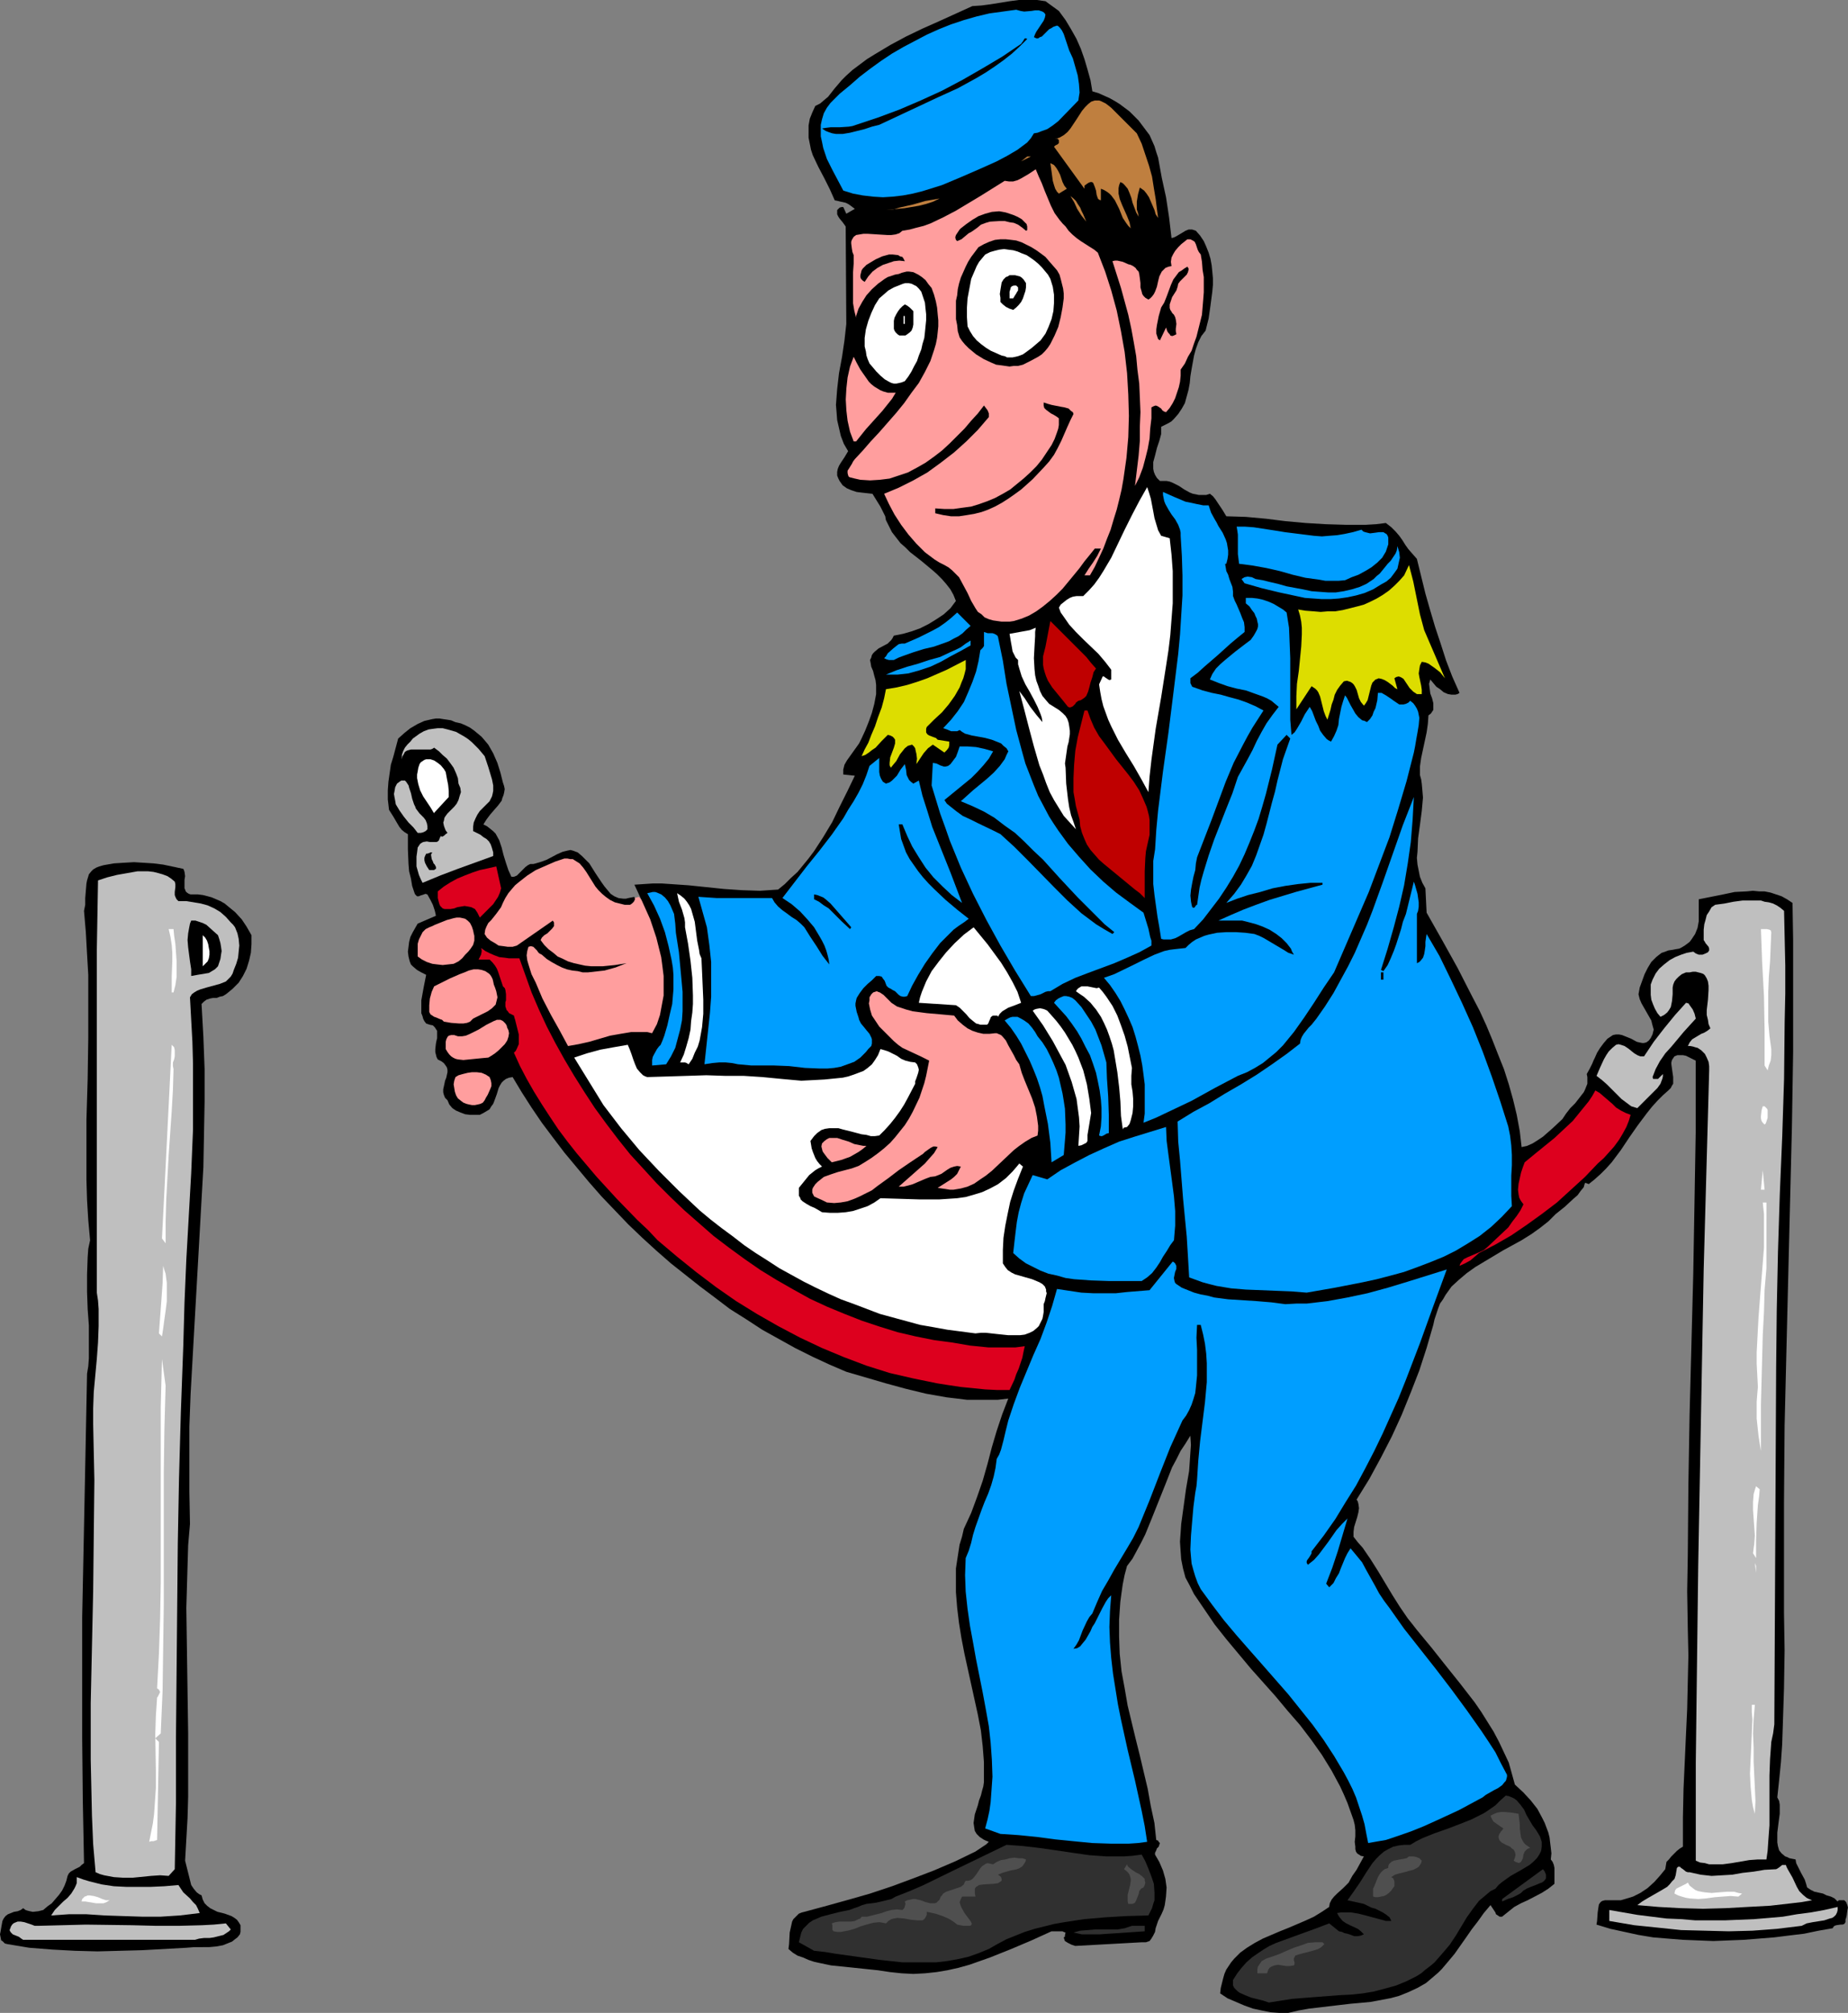 <?xml version="1.0" encoding="UTF-8" standalone="no"?>
<svg
   version="1.0"
   width="129.766mm"
   height="141.334mm"
   id="svg97"
   sodipodi:docname="Usher 2.wmf"
   xmlns:inkscape="http://www.inkscape.org/namespaces/inkscape"
   xmlns:sodipodi="http://sodipodi.sourceforge.net/DTD/sodipodi-0.dtd"
   xmlns="http://www.w3.org/2000/svg"
   xmlns:svg="http://www.w3.org/2000/svg">
  <rect width="100%" height="100%" fill="#808080" stroke="none"/>
  <sodipodi:namedview
     id="namedview97"
     pagecolor="#ffffff"
     bordercolor="#000000"
     borderopacity="0.25"
     inkscape:showpageshadow="2"
     inkscape:pageopacity="0.0"
     inkscape:pagecheckerboard="0"
     inkscape:deskcolor="#d1d1d1"
     inkscape:document-units="mm" />
  <defs
     id="defs1">
    <pattern
       id="WMFhbasepattern"
       patternUnits="userSpaceOnUse"
       width="6"
       height="6"
       x="0"
       y="0" />
  </defs>
  <path
     style="fill:#ff9e9e;fill-opacity:1;fill-rule:evenodd;stroke:none"
     d="m 133.805,238.811 -2.262,1.454 -3.878,4.847 -2.101,7.594 7.757,7.109 3.555,-6.14 z"
     id="path1" />
  <path
     style="fill:#ff9e9e;fill-opacity:1;fill-rule:evenodd;stroke:none"
     d="m 131.704,235.418 3.394,-0.646 5.333,-3.878 4.525,-2.424 4.848,-1.616 h 2.262 l 3.394,3.393 2.909,4.363 3.878,3.878 2.909,0.808 4.363,-1.293 7.434,7.917 2.747,24.721 -5.333,5.332 -6.141,-1.131 -19.877,5.17 -14.544,-21.167 z"
     id="path2" />
  <path
     style="fill:#000000;fill-opacity:1;fill-rule:evenodd;stroke:none"
     d="m 281.022,2.908 1.778,2.424 1.454,2.424 1.454,2.585 1.131,2.585 0.97,2.747 0.808,2.747 0.808,2.908 0.485,2.908 1.616,0.485 1.454,0.646 1.454,0.646 1.454,0.808 1.293,0.808 1.293,0.969 1.293,0.969 1.293,1.293 1.131,1.131 0.97,1.293 0.97,1.293 0.97,1.293 0.646,1.454 0.646,1.454 0.485,1.616 0.485,1.454 0.97,5.332 1.131,5.17 0.808,5.332 0.323,2.747 0.323,2.747 0.646,-0.162 0.646,-0.323 0.808,-0.485 0.808,-0.485 0.808,-0.485 0.808,-0.323 h 0.97 l 0.485,0.162 0.485,0.162 1.131,1.293 0.97,1.454 0.646,1.454 0.646,1.616 0.485,1.616 0.323,1.777 0.162,1.616 0.162,1.777 v 1.777 l -0.162,1.777 -0.485,3.716 -0.485,3.393 -0.808,3.232 -1.131,1.454 -0.808,1.616 -0.646,1.777 -0.485,1.777 -0.646,3.555 -0.323,1.939 -0.162,1.777 -0.323,1.777 -0.485,1.777 -0.485,1.777 -0.808,1.454 -0.97,1.454 -1.131,1.293 -0.646,0.646 -0.808,0.485 -0.97,0.485 -0.97,0.485 v 0.969 0.969 l -0.485,1.777 -0.646,1.939 -0.485,1.939 -0.485,1.777 v 0.808 0.969 l 0.162,0.808 0.323,0.808 0.485,0.808 0.808,0.808 h 0.97 0.808 l 0.808,0.162 0.808,0.323 1.616,0.808 1.454,0.969 1.454,0.808 0.808,0.323 0.808,0.162 0.808,0.162 h 0.97 0.97 l 0.97,-0.323 0.808,0.646 0.646,0.808 0.97,1.454 0.97,1.454 0.97,1.616 5.171,0.162 5.333,0.485 5.171,0.646 5.333,0.485 5.333,0.323 5.333,0.162 h 5.333 l 2.747,-0.162 2.586,-0.323 1.454,1.131 1.131,1.131 0.97,1.131 0.808,1.131 0.808,1.293 0.808,1.131 1.131,1.293 1.131,1.293 2.262,9.21 1.293,4.524 1.293,4.363 1.454,4.363 1.454,4.524 1.616,4.201 1.939,4.363 -0.485,0.323 -0.646,0.162 h -0.97 l -0.97,-0.162 -1.131,-0.485 -0.97,-0.808 -0.97,-0.646 -1.616,-1.939 -0.162,0.646 -0.162,0.485 0.162,1.293 0.162,1.293 0.485,1.293 0.323,1.293 v 1.131 0.646 l -0.323,0.485 -0.323,0.485 -0.646,0.485 -0.162,2.262 -0.323,2.262 -0.485,2.262 -0.485,2.262 -0.485,2.262 -0.323,2.262 v 1.131 1.131 l 0.323,1.131 0.162,1.131 0.162,1.777 0.162,1.939 -0.323,3.555 -0.485,3.716 -0.485,3.555 -0.162,3.555 -0.162,1.616 0.162,1.777 0.323,1.616 0.323,1.616 0.646,1.616 0.808,1.454 0.323,6.463 4.202,7.433 4.04,7.271 3.878,7.594 1.939,3.716 1.778,3.878 1.616,3.878 1.454,3.716 1.616,4.039 1.293,4.039 1.131,4.039 0.97,4.039 0.808,4.363 0.485,4.201 1.454,-0.323 1.454,-0.646 1.293,-0.808 1.454,-0.969 2.586,-2.262 2.586,-2.424 0.97,-1.454 1.131,-1.454 1.293,-1.293 1.131,-1.454 1.131,-1.454 0.323,-0.646 0.323,-0.808 0.323,-0.808 v -0.808 -0.969 l -0.162,-0.808 0.808,-1.454 0.646,-1.293 0.323,-0.808 0.323,-0.646 0.646,-1.454 0.808,-1.293 0.97,-1.293 0.97,-1.131 1.454,-0.969 0.808,-0.162 h 0.808 l 0.808,0.162 0.808,0.323 1.616,0.646 1.454,0.808 0.646,0.162 0.808,0.162 h 0.485 l 0.646,-0.162 0.646,-0.485 0.485,-0.646 0.485,-0.969 0.162,-0.646 0.162,-0.646 -0.323,-1.131 -0.323,-1.293 -1.293,-2.262 -1.293,-2.262 -0.485,-1.131 -0.323,-1.293 0.323,-1.777 0.646,-1.777 0.646,-1.777 0.808,-1.616 0.97,-1.616 1.293,-1.293 0.808,-0.646 0.646,-0.485 0.97,-0.323 0.808,-0.323 1.131,-0.162 0.808,-0.162 0.97,-0.162 0.646,-0.323 0.808,-0.485 0.646,-0.485 0.646,-0.485 0.485,-0.646 0.97,-1.454 0.646,-1.616 0.323,-1.777 v -1.939 -3.878 l 3.232,-0.646 3.232,-0.646 3.07,-0.646 3.232,-0.162 1.616,-0.162 1.616,0.162 h 1.454 l 1.616,0.323 1.454,0.485 1.454,0.485 1.454,0.808 1.454,0.969 0.162,9.856 v 10.018 19.712 l -0.323,19.874 -0.485,19.712 -0.485,19.712 -0.485,19.874 -0.485,20.036 -0.162,20.197 v 4.847 14.542 5.009 5.009 l 0.162,10.018 -0.162,10.018 -0.323,10.018 -0.162,4.847 -0.323,4.686 -0.485,4.847 -0.485,4.524 0.485,0.969 0.162,0.969 v 1.131 1.293 l -0.323,2.424 -0.323,2.585 v 1.293 1.293 l 0.162,0.969 0.323,1.131 0.646,0.808 0.97,0.808 0.485,0.162 0.646,0.323 0.808,0.162 0.808,0.162 0.162,0.969 0.485,0.969 0.808,1.616 0.97,1.777 0.323,0.969 0.323,1.131 0.97,0.646 0.97,0.485 2.262,0.485 0.97,0.485 1.131,0.323 0.97,0.485 0.808,0.808 0.162,-0.162 0.162,-0.162 h 0.485 0.646 0.323 l 0.485,0.485 0.323,0.808 0.162,0.646 -0.162,0.808 -0.162,1.293 -0.162,0.646 -0.162,0.485 v 0.323 0.323 l -0.323,0.485 -0.485,0.162 h -0.485 l -1.131,0.162 -0.485,0.162 -0.323,0.323 -0.162,0.323 -3.717,0.646 -3.878,0.808 -4.04,0.485 -3.878,0.485 -4.04,0.323 -4.04,0.323 -4.04,0.162 -4.04,0.162 -4.04,-0.162 -4.04,-0.162 -4.04,-0.323 -3.878,-0.323 -3.878,-0.646 -3.717,-0.808 -3.717,-0.808 -3.717,-1.131 0.162,-0.969 0.162,-2.262 0.162,-1.131 0.162,-0.969 0.323,-0.485 0.323,-0.323 0.323,-0.162 0.646,-0.162 h 0.485 0.646 1.131 0.97 0.97 l 1.131,-0.323 2.101,-0.646 1.939,-0.969 1.939,-1.293 1.778,-1.616 1.454,-1.616 1.454,-1.777 0.162,-0.969 0.162,-0.969 0.646,-0.646 0.646,-0.808 1.454,-1.454 0.808,-0.646 0.808,-0.485 v -4.039 -3.716 l 0.162,-7.594 0.323,-7.109 0.323,-7.109 0.323,-6.948 0.162,-7.109 0.162,-7.109 -0.162,-7.271 -0.162,-9.695 0.162,-9.533 0.162,-18.905 0.323,-18.743 0.485,-18.581 0.485,-18.581 0.323,-18.581 0.323,-18.905 v -9.533 -9.533 l -1.293,-0.646 -1.293,-0.646 -0.808,-0.162 h -0.808 -0.646 l -0.808,0.323 -0.323,0.485 -0.323,0.485 -0.162,0.646 v 0.485 l 0.162,1.131 0.162,1.131 0.162,1.131 v 1.131 0.646 l -0.323,0.485 -0.323,0.646 -0.646,0.646 -1.454,1.293 -1.454,1.454 -1.454,1.616 -1.293,1.616 -2.424,3.232 -2.262,3.232 -2.262,3.393 -2.424,3.232 -1.454,1.616 -1.454,1.454 -1.616,1.454 -1.616,1.293 -0.162,-0.162 h -0.162 l -0.323,-0.162 h -0.323 l -0.323,1.131 -0.808,0.969 -0.808,1.131 -1.131,0.969 -2.262,2.101 -2.424,1.939 -1.939,1.939 -2.262,1.777 -2.262,1.616 -2.586,1.616 -5.01,2.747 -4.848,2.908 -2.424,1.454 -2.262,1.616 -2.101,1.777 -1.939,1.777 -1.616,2.262 -0.646,1.131 -0.808,1.131 -0.485,1.293 -0.485,1.454 -0.485,1.454 -0.323,1.454 -1.778,6.14 -1.939,5.978 -2.262,5.817 -2.424,5.978 -2.586,5.655 -2.909,5.655 -3.07,5.655 -3.394,5.494 0.323,0.485 0.162,0.646 0.162,1.131 -0.162,1.131 -0.323,1.293 -0.808,2.585 -0.162,1.293 v 1.293 l 1.131,1.454 1.293,1.454 2.101,3.07 1.939,3.07 1.939,3.232 1.939,3.232 1.939,3.07 2.101,3.07 1.293,1.616 1.131,1.454 3.878,4.686 3.717,4.686 3.878,4.847 3.878,5.009 1.778,2.585 1.616,2.585 1.616,2.585 1.454,2.747 1.293,2.747 1.293,2.747 0.808,2.908 0.808,2.908 2.262,2.101 1.939,2.1 1.778,2.262 1.293,2.424 0.646,1.293 0.485,1.293 0.485,1.293 0.323,1.293 0.162,1.454 0.162,1.293 0.162,1.454 -0.162,1.616 0.485,0.646 0.323,0.808 0.162,0.808 v 1.616 0.969 0.808 0.808 l -1.616,1.293 -1.778,1.131 -3.717,1.939 -1.778,0.808 -1.778,0.969 -1.616,1.293 -1.616,1.293 h -0.646 l -0.485,-0.323 -0.485,-0.323 -0.162,-0.485 -0.646,-0.969 -0.646,-0.969 -1.778,2.101 -1.616,2.262 -1.616,2.1 -1.454,2.101 -3.07,4.363 -1.616,1.939 -1.778,2.101 -0.97,0.969 -1.131,0.969 -2.101,1.777 -2.262,1.293 -2.424,1.131 -2.424,0.969 -2.424,0.646 -2.586,0.485 -2.586,0.485 -5.333,0.485 -5.494,0.646 -5.494,0.646 -2.747,0.485 -2.747,0.646 h -2.424 l -2.262,-0.162 -2.424,-0.485 -2.262,-0.485 -2.262,-0.808 -2.262,-0.969 -2.262,-0.969 -1.939,-1.293 0.162,-1.454 0.323,-1.293 0.323,-1.293 0.323,-1.131 0.485,-1.131 0.646,-0.969 0.646,-0.969 0.808,-0.969 1.616,-1.616 1.778,-1.293 2.101,-1.293 2.101,-1.131 4.525,-1.939 2.424,-0.969 2.262,-0.969 2.262,-0.969 2.101,-0.969 2.101,-1.293 1.939,-1.293 0.162,-0.969 0.485,-0.969 0.646,-0.808 0.808,-0.808 1.616,-1.454 0.808,-0.808 0.646,-0.646 0.97,-1.777 1.131,-1.616 0.97,-1.777 0.97,-1.777 -0.808,-0.162 -0.485,-0.323 -0.485,-0.323 -0.323,-0.485 -0.162,-0.646 v -0.646 l -0.162,-1.293 0.162,-1.454 v -1.616 l -0.162,-1.454 -0.162,-0.646 -0.162,-0.646 -0.808,-2.262 -0.808,-2.262 -0.97,-2.262 -0.97,-2.101 -1.131,-2.101 -1.131,-2.1 -2.586,-4.201 -2.747,-3.878 -3.07,-4.039 -3.232,-3.716 -3.232,-3.878 -6.626,-7.433 -3.232,-3.878 -3.232,-3.878 -3.07,-3.878 -2.747,-4.039 -2.747,-4.039 -1.131,-2.262 -1.131,-2.1 -0.646,-2.424 -0.485,-2.424 -0.162,-2.262 -0.162,-2.424 0.162,-2.262 0.162,-2.424 0.646,-4.686 0.646,-4.686 0.808,-4.686 0.162,-2.262 0.162,-2.424 0.162,-2.262 -0.162,-2.424 -1.293,2.101 -1.293,1.939 -1.131,2.262 -1.131,2.101 -1.778,4.524 -3.555,8.887 -1.778,4.363 -1.131,2.262 -1.131,2.101 -1.131,2.1 -1.454,1.939 -0.646,2.424 -0.485,2.424 -0.323,2.262 -0.323,2.424 -0.323,4.686 v 4.524 l 0.162,4.524 0.485,4.686 0.808,4.363 0.808,4.686 2.101,8.725 1.131,4.524 2.101,8.887 0.808,4.524 0.97,4.524 0.485,4.524 0.485,0.162 0.162,0.323 0.323,0.323 -0.162,0.485 -0.162,0.485 -0.485,0.485 -0.162,0.485 -0.323,0.646 v 0.485 l 1.131,1.939 0.97,2.262 0.646,2.262 0.323,2.262 -0.162,2.424 -0.162,1.131 -0.162,1.131 -0.323,1.131 -0.485,1.131 -0.485,0.969 -0.485,0.969 -0.646,1.939 -0.162,0.969 -0.485,0.969 -0.485,0.808 -0.485,0.646 -0.485,0.162 -0.485,0.162 h -0.646 -0.485 l -17.614,0.969 -0.485,-0.162 -0.485,-0.162 -0.97,-0.485 -0.808,-0.485 -0.162,-0.485 -0.162,-0.485 0.323,-0.162 v -0.323 l 0.162,-0.808 -0.485,-0.162 -0.323,-0.162 h -0.97 -0.97 -0.97 l -5.333,2.424 -5.333,2.262 -5.656,2.262 -2.747,0.969 -2.747,0.969 -2.909,0.808 -2.909,0.646 -2.909,0.485 -3.07,0.323 -3.07,0.162 -3.07,-0.162 -3.07,-0.323 -3.232,-0.485 -3.07,-0.323 -3.07,-0.323 -3.07,-0.323 -3.232,-0.323 -3.07,-0.646 -1.454,-0.323 -1.454,-0.485 -1.454,-0.646 -1.454,-0.485 -1.293,-0.808 -1.131,-0.969 0.162,-1.293 0.162,-3.07 0.323,-1.454 0.323,-1.454 0.323,-0.646 0.485,-0.485 0.485,-0.485 0.485,-0.485 0.808,-0.323 0.646,-0.162 5.979,-1.616 5.818,-1.616 5.656,-1.616 5.818,-1.939 5.656,-2.1 5.494,-2.101 5.656,-2.424 5.333,-2.585 1.939,-1.293 0.97,-0.646 0.646,-0.646 -0.808,-0.323 -0.646,-0.323 -0.485,-0.323 -0.485,-0.323 -0.808,-0.808 -0.485,-0.808 -0.162,-0.969 -0.162,-1.131 0.162,-1.131 0.162,-1.131 0.808,-2.424 0.323,-1.293 0.485,-1.293 0.323,-1.293 0.323,-1.131 0.162,-1.131 v -1.131 -4.201 l -0.323,-4.201 -0.485,-4.201 -0.808,-4.201 -1.778,-8.079 -1.778,-8.079 -0.808,-4.201 -0.646,-4.039 -0.485,-4.039 -0.323,-4.039 v -4.201 -2.101 l 0.323,-2.1 0.323,-2.101 0.323,-2.101 0.646,-2.1 0.485,-2.101 0.97,-2.101 0.97,-2.1 1.616,-4.363 1.454,-4.201 1.293,-4.524 1.131,-4.363 1.293,-4.363 1.454,-4.363 1.616,-4.201 -2.747,0.323 h -2.747 -2.747 -2.747 l -2.586,-0.323 -2.747,-0.323 -5.494,-0.969 -5.333,-1.293 -5.333,-1.454 -10.504,-3.07 -4.525,-1.939 -4.525,-2.101 -4.525,-2.262 -4.363,-2.424 -4.363,-2.424 -4.202,-2.747 -4.363,-2.747 -4.04,-3.07 -3.878,-2.908 -3.878,-3.07 -3.878,-3.07 -3.878,-3.393 -3.717,-3.393 -3.717,-3.555 -3.555,-3.716 -3.555,-3.716 -3.394,-3.878 -3.232,-3.878 -3.232,-3.878 -3.07,-4.039 -2.909,-3.878 -2.747,-4.039 -2.586,-4.039 -2.424,-4.039 -0.97,0.162 -0.808,0.323 -0.646,0.485 -0.485,0.485 -0.485,0.808 -0.323,0.646 -0.485,1.616 -0.646,1.777 -0.323,0.808 -0.485,0.646 -0.485,0.808 -0.808,0.485 -0.808,0.485 -0.97,0.485 h -1.293 -1.293 l -1.293,-0.162 -1.293,-0.485 -1.131,-0.485 -0.97,-0.646 -0.808,-0.969 -0.485,-1.131 -0.646,-0.646 -0.323,-0.808 -0.162,-0.646 v -0.808 l 0.323,-1.454 0.162,-0.808 0.323,-0.808 0.323,-1.454 v -0.646 l -0.162,-0.646 -0.323,-0.485 -0.485,-0.646 -0.646,-0.485 -0.97,-0.485 -0.323,-0.646 -0.162,-0.646 -0.162,-0.646 v -0.808 l 0.162,-1.454 0.162,-0.808 0.162,-0.646 v -1.293 -0.646 l -0.323,-0.485 -0.323,-0.485 -0.485,-0.485 -0.808,-0.162 -0.97,-0.323 -0.485,-0.646 -0.323,-0.646 -0.162,-0.646 -0.323,-0.808 v -1.616 -1.777 l 0.323,-1.777 0.323,-1.777 0.323,-1.616 0.323,-1.616 -1.293,-0.646 -1.131,-0.646 -1.131,-0.969 -0.485,-0.485 -0.323,-0.808 -0.323,-1.293 -0.162,-1.293 0.162,-1.293 0.162,-1.293 0.323,-1.293 0.646,-1.293 0.646,-1.131 0.646,-1.131 4.848,-2.1 -0.162,-0.808 -0.162,-0.646 -0.485,-1.454 -0.646,-1.293 -0.808,-1.454 -0.485,-0.162 -0.485,0.162 -0.485,0.162 -0.485,0.162 -0.323,0.162 h -0.485 l -0.323,-0.323 -0.162,-0.162 -0.162,-0.323 -0.646,-1.939 -0.323,-1.939 -0.485,-1.939 -0.162,-1.939 -0.162,-3.878 v -4.039 l -0.808,-0.485 -0.808,-0.646 -0.646,-0.808 -0.485,-0.808 -1.131,-1.939 -1.131,-1.777 -0.323,-2.747 v -2.424 l 0.162,-2.262 0.323,-2.262 0.323,-2.262 0.646,-2.101 0.646,-2.424 0.646,-2.424 1.616,-1.454 1.616,-1.293 1.939,-1.131 1.778,-0.808 2.101,-0.485 0.97,-0.162 h 0.97 l 0.97,0.162 1.131,0.162 0.97,0.162 1.131,0.485 1.454,0.323 1.131,0.485 1.293,0.646 1.131,0.808 1.939,1.616 0.97,1.131 0.808,0.969 0.646,1.131 0.646,1.131 1.131,2.585 0.808,2.585 0.646,2.585 0.323,0.969 0.162,0.808 -0.162,0.969 -0.162,0.646 -0.323,0.808 -0.162,0.646 -0.97,1.293 -1.131,1.293 -0.97,1.131 -0.97,1.293 -0.808,1.293 0.97,0.485 0.808,0.646 0.808,0.646 0.646,0.646 0.97,1.777 0.646,1.939 0.485,1.939 0.646,2.101 0.646,1.939 0.808,1.777 h 0.646 l 0.808,-0.323 0.485,-0.485 0.646,-0.646 1.131,-1.131 0.646,-0.485 0.646,-0.323 h 0.808 l 0.646,-0.162 1.616,-0.485 1.293,-0.485 2.747,-1.454 1.454,-0.646 1.293,-0.323 0.808,-0.162 0.646,0.162 1.293,0.485 1.131,0.969 0.97,0.969 0.97,0.969 1.616,2.585 1.616,2.424 0.808,1.131 0.808,0.969 0.808,0.969 0.97,0.646 1.131,0.485 1.293,0.162 h 0.646 l 0.646,-0.162 0.808,-0.162 0.808,-0.162 0.162,0.646 -0.323,0.646 -0.485,0.485 -0.485,0.323 h -1.454 l -1.293,-0.323 -1.293,-0.323 -1.293,-0.646 -1.131,-0.808 -0.97,-0.808 -0.97,-0.969 -0.808,-0.969 -0.808,-1.293 -1.616,-2.585 -0.808,-1.131 -0.97,-1.131 -1.293,-0.808 -0.485,-0.323 h -0.646 l -0.808,-0.162 h -0.808 l -2.424,0.808 -2.586,1.131 -2.586,1.131 -2.262,1.454 -2.262,1.777 -0.97,0.808 -0.97,1.131 -0.808,0.969 -0.808,1.293 -0.646,1.293 -0.485,1.131 -1.293,1.777 -1.293,1.616 -0.808,0.808 -0.485,0.969 -0.323,0.808 -0.162,1.131 0.646,0.969 0.97,0.808 1.131,0.646 0.97,0.646 1.293,0.162 1.131,0.162 h 1.293 l 1.131,-0.323 9.534,-6.625 0.323,0.485 v 0.323 0.323 0.323 l -0.485,0.646 -0.646,0.646 -0.646,0.646 -0.808,0.485 -0.646,0.646 -0.323,0.646 0.97,1.293 1.131,1.131 1.293,0.969 1.131,0.969 1.454,0.646 1.293,0.646 1.616,0.485 1.454,0.323 1.454,0.323 1.616,0.162 h 1.454 1.616 l 3.232,-0.323 3.07,-0.485 -2.909,1.131 -2.909,0.808 -1.454,0.162 -1.454,0.162 -1.454,0.162 h -1.454 l -1.293,-0.323 -1.454,-0.162 -1.454,-0.323 -1.293,-0.485 -1.293,-0.646 -1.454,-0.808 -1.293,-0.808 -1.293,-1.131 -0.646,-0.323 -0.323,-0.323 -0.323,-0.485 -0.323,-0.323 -0.323,-0.323 -0.323,-0.323 -0.646,-0.162 -0.646,0.162 -0.323,1.131 -0.162,1.131 0.162,1.293 0.323,1.131 0.808,2.585 1.131,2.262 1.778,4.201 2.262,4.363 2.262,4.039 2.262,4.201 2.747,-0.485 2.909,-0.646 5.494,-1.616 2.747,-0.485 2.909,-0.485 h 2.747 1.454 l 1.293,0.323 1.293,-2.424 0.808,-2.424 0.485,-2.585 0.485,-2.585 v -2.585 -2.585 l -0.323,-2.585 -0.323,-2.424 -0.646,-2.585 -0.646,-2.585 -0.808,-2.424 -0.808,-2.424 -2.101,-4.686 -2.101,-4.524 2.424,-0.162 2.424,-0.162 h 2.424 l 2.424,0.162 4.686,0.323 4.686,0.485 4.686,0.485 4.686,0.323 4.848,0.162 2.424,-0.162 2.424,-0.162 1.778,-1.454 1.616,-1.616 1.778,-1.616 1.454,-1.777 1.454,-1.777 1.454,-1.939 2.424,-3.716 2.424,-4.039 1.939,-4.039 2.101,-4.201 1.939,-4.039 -3.07,-0.323 v -0.646 -0.646 l 0.323,-1.293 0.646,-1.131 0.808,-1.131 0.808,-1.131 0.808,-1.131 0.808,-1.131 0.646,-1.293 0.97,-2.101 0.97,-2.424 0.808,-2.262 0.646,-2.424 0.485,-2.585 v -1.131 -1.293 l -0.162,-1.293 -0.323,-1.131 -0.323,-1.293 -0.485,-1.131 -0.162,-0.969 -0.162,-0.808 0.323,-0.646 0.162,-0.646 0.323,-0.485 0.485,-0.485 0.97,-0.808 2.424,-1.293 0.97,-0.969 0.323,-0.485 0.323,-0.646 2.424,-0.485 2.262,-0.646 2.262,-0.808 2.262,-1.131 2.101,-1.293 1.939,-1.293 1.778,-1.616 1.454,-1.939 -0.646,-1.616 -0.808,-1.454 -1.131,-1.454 -1.131,-1.293 -1.293,-1.293 -1.293,-1.131 -2.909,-2.424 -2.909,-2.262 -1.293,-1.293 -1.293,-1.131 -1.131,-1.454 -1.131,-1.454 -0.808,-1.616 -0.808,-1.616 -0.162,-0.969 -0.485,-0.969 -0.808,-1.616 -2.101,-3.393 -1.454,-0.162 -1.454,-0.162 -1.293,-0.162 -1.454,-0.485 -1.131,-0.485 -1.131,-0.808 -0.808,-1.131 -0.323,-0.646 -0.323,-0.808 v -0.969 l 0.162,-0.808 0.323,-0.808 0.485,-0.808 0.97,-1.454 0.485,-0.808 0.485,-0.808 -1.131,-1.939 -0.808,-2.101 -0.485,-2.1 -0.485,-2.101 -0.162,-2.101 -0.162,-1.939 0.162,-2.1 0.162,-2.101 0.485,-4.201 0.808,-4.363 0.646,-4.363 0.485,-4.363 -0.162,-25.852 -0.808,-1.131 -0.808,-0.969 -0.323,-0.485 -0.323,-0.646 v -0.485 -0.646 l 0.646,-0.646 0.485,-0.162 h 0.485 l 0.808,1.777 2.262,-1.293 -0.646,-0.485 -0.646,-0.485 -0.485,-0.323 -0.646,-0.323 -1.454,-0.323 -0.646,-0.162 -0.808,-0.162 -1.293,-2.908 -1.454,-2.908 -1.616,-3.07 -1.454,-3.07 -0.485,-1.454 -0.323,-1.616 -0.323,-1.616 V 34.901 33.285 l 0.323,-1.777 0.646,-1.616 0.808,-1.777 1.293,-0.646 1.131,-0.969 0.97,-0.808 1.778,-2.262 0.97,-1.131 0.808,-0.969 1.131,-1.131 1.778,-1.616 1.939,-1.454 1.939,-1.454 2.101,-1.293 4.04,-2.424 4.202,-2.262 4.363,-2.101 4.363,-1.939 8.888,-4.039 2.424,-0.162 2.424,-0.323 5.01,-0.808 L 270.356,0 h 2.424 2.424 l 2.262,0.323 z"
     id="path3" />
  <path
     style="fill:#009eff;fill-opacity:1;fill-rule:evenodd;stroke:none"
     d="m 277.467,3.878 -0.162,0.808 -0.323,0.808 -0.97,1.454 -0.97,1.454 -0.323,0.646 -0.323,0.808 0.646,0.323 h 0.485 l 0.485,-0.323 0.485,-0.162 0.97,-0.969 0.97,-0.969 0.646,-0.323 0.485,-0.323 0.485,-0.162 0.485,-0.162 0.323,0.162 0.485,0.485 0.485,0.646 0.485,0.969 1.454,4.363 0.97,2.101 0.646,2.262 0.646,2.262 0.323,2.262 0.162,2.262 -0.162,0.969 -0.162,1.131 -5.333,5.494 -1.454,1.131 -1.454,0.969 -1.778,0.646 -0.808,0.323 -0.97,0.162 -0.808,1.293 -0.97,1.131 -1.293,0.969 -1.293,0.969 -2.747,1.616 -2.747,1.454 -4.686,2.101 -4.848,2.101 -5.01,2.101 -2.586,0.808 -2.586,0.808 -2.586,0.646 -2.586,0.485 -2.747,0.323 -2.586,0.162 -2.586,-0.162 -2.747,-0.323 -2.586,-0.485 -2.586,-0.808 -1.454,-2.747 -1.454,-2.747 -1.454,-2.908 -0.485,-1.454 -0.485,-1.454 -0.323,-1.616 -0.323,-1.454 v -1.616 -1.454 l 0.323,-1.454 0.485,-1.616 0.808,-1.454 0.97,-1.293 2.424,-2.424 2.747,-2.262 2.586,-2.262 2.747,-2.101 2.909,-2.101 2.909,-1.939 3.07,-1.777 3.07,-1.616 3.07,-1.616 3.232,-1.454 3.232,-1.293 3.394,-1.131 3.394,-0.969 3.394,-0.808 3.555,-0.485 3.555,-0.485 1.131,0.323 0.97,0.162 1.939,-0.162 0.97,-0.162 h 0.97 l 0.97,0.323 0.485,0.323 z"
     id="path4" />
  <path
     style="fill:#000000;fill-opacity:1;fill-rule:evenodd;stroke:none"
     d="m 272.619,10.341 -1.939,1.939 -2.101,1.939 -2.262,1.777 -2.262,1.616 -2.424,1.616 -2.424,1.454 -5.01,2.747 -5.333,2.424 -5.171,2.424 -5.171,2.424 -5.171,2.424 -1.939,0.485 -1.939,0.646 -1.939,0.485 -1.939,0.485 -1.939,0.323 h -0.97 -0.808 l -0.97,-0.162 -0.97,-0.323 -0.808,-0.323 -0.97,-0.646 0.97,-0.162 1.293,-0.162 h 2.424 l 2.424,-0.162 0.97,-0.162 0.97,-0.323 5.818,-1.939 5.656,-2.101 5.656,-2.424 5.656,-2.585 5.494,-2.908 5.333,-3.07 5.171,-3.07 5.01,-3.393 0.323,-0.485 0.162,-0.162 v 0 l 0.162,-0.323 0.323,-0.485 h 0.323 z"
     id="path5" />
  <path
     style="fill:#bf7f3f;fill-opacity:1;fill-rule:evenodd;stroke:none"
     d="m 301.707,35.385 1.293,2.747 0.97,2.908 0.97,2.908 0.808,2.908 0.485,3.07 0.485,2.908 0.323,2.585 0.323,2.424 -0.646,-0.969 -0.323,-1.131 -0.485,-1.131 -0.485,-1.131 -0.485,-1.131 -0.646,-0.969 -0.646,-0.808 -1.131,-0.808 -0.485,1.777 -0.323,1.939 v 0.969 1.131 l 0.323,0.969 0.162,0.969 -0.646,-1.131 -0.485,-1.293 -0.485,-1.293 -0.323,-1.293 -0.485,-1.293 -0.485,-1.131 -0.808,-0.969 -0.485,-0.485 -0.646,-0.323 -0.323,0.808 -0.162,0.808 v 0.646 0.808 l 0.323,1.454 0.646,1.616 0.646,1.454 0.646,1.454 0.646,1.616 0.323,1.616 -0.646,-0.646 -0.485,-0.646 -0.97,-1.454 -0.646,-1.616 -0.323,-0.808 -0.323,-0.646 -0.808,-1.616 -0.97,-1.293 -0.485,-0.485 -0.646,-0.485 -0.808,-0.485 -0.808,-0.323 v 3.07 l -0.485,-0.162 -0.323,-0.323 -0.323,-0.969 -0.162,-1.131 -0.323,-0.969 -0.323,-0.808 -0.162,-0.323 -0.323,-0.162 h -0.323 l -0.485,0.162 -0.485,0.323 -0.646,0.485 v 0 0.808 l -8.08,-11.149 0.323,-0.323 0.646,-0.323 0.162,-0.162 0.162,-0.162 v -0.323 -0.485 l -0.162,-0.162 -0.162,-0.162 -0.323,-0.162 -0.323,0.162 0.646,-0.162 0.485,-0.162 1.131,-0.646 0.97,-0.808 0.808,-0.969 1.616,-2.424 1.454,-2.262 0.808,-0.969 0.808,-0.808 0.808,-0.646 0.97,-0.323 h 0.485 0.646 l 0.485,0.162 0.646,0.323 0.646,0.323 0.646,0.485 0.808,0.646 0.808,0.808 z"
     id="path6" />
  <path
     style="fill:#bf7f3f;fill-opacity:1;fill-rule:evenodd;stroke:none"
     d="m 271.003,42.818 1.616,-1.293 h 0.97 z"
     id="path7" />
  <path
     style="fill:#bf7f3f;fill-opacity:1;fill-rule:evenodd;stroke:none"
     d="m 283.123,50.089 -2.101,1.293 -0.485,-0.485 -0.485,-0.808 -0.323,-0.969 -0.323,-1.131 -0.323,-2.424 -0.162,-1.131 -0.162,-1.131 0.97,0.485 0.646,0.808 0.485,0.808 0.485,0.969 0.646,1.939 0.485,0.969 z"
     id="path8" />
  <path
     style="fill:#ff9e9e;fill-opacity:1;fill-rule:evenodd;stroke:none"
     d="m 282.8,60.107 0.808,1.131 0.97,0.969 1.131,0.969 1.131,0.808 2.262,1.454 1.293,0.808 0.97,0.808 1.939,5.009 1.616,5.009 1.454,5.332 1.131,5.494 0.97,5.494 0.646,5.655 0.323,5.655 0.162,5.655 -0.162,5.655 -0.485,5.494 -0.808,5.655 -0.485,2.747 -0.646,2.747 -0.646,2.585 -0.808,2.585 -0.808,2.747 -0.97,2.424 -0.97,2.585 -1.131,2.424 -1.131,2.424 -1.293,2.262 h -1.454 l 1.131,-1.777 1.131,-1.616 1.131,-1.777 0.485,-0.969 0.485,-0.969 h -1.616 l -1.293,1.616 -1.454,1.777 -1.293,1.777 -1.454,1.777 -3.07,3.716 -1.616,1.616 -1.778,1.616 -1.778,1.454 -1.778,1.293 -1.939,1.131 -1.939,0.808 -2.101,0.646 -1.131,0.162 h -0.97 -1.131 l -1.131,-0.162 -1.131,-0.162 -1.131,-0.323 -1.131,-0.485 -0.808,-0.808 -0.97,-0.646 -0.646,-0.969 -1.131,-1.939 -0.97,-2.1 -1.131,-2.101 -1.131,-2.101 -0.808,-0.808 -0.97,-0.969 -0.97,-0.808 -1.131,-0.646 -1.293,-0.646 -1.293,-0.808 -1.293,-0.969 -1.293,-0.969 -2.262,-2.262 -2.101,-2.424 -1.939,-2.585 -1.778,-2.747 -1.454,-2.747 -1.293,-2.747 3.878,-1.616 3.878,-1.939 3.717,-2.101 3.555,-2.585 3.555,-2.747 3.232,-2.908 3.07,-3.07 2.909,-3.393 v -0.969 l -0.323,-0.808 -0.485,-0.646 -0.485,-0.646 -1.616,2.101 -1.778,1.939 -1.778,2.1 -1.939,1.939 -1.939,1.939 -2.101,1.939 -2.101,1.616 -2.262,1.616 -2.262,1.293 -2.424,1.293 -2.424,0.808 -2.424,0.808 -2.586,0.323 -2.586,0.162 -2.586,-0.162 -1.454,-0.323 -1.293,-0.323 -0.323,-0.162 -0.162,-0.323 -0.162,-0.646 v -0.646 l 0.323,-0.485 0.808,-1.293 0.323,-0.646 0.485,-0.646 2.101,-2.262 2.101,-2.424 2.262,-2.424 2.262,-2.585 2.262,-2.585 2.101,-2.585 1.939,-2.747 1.939,-2.585 1.616,-2.908 1.454,-2.908 0.97,-2.908 0.485,-1.616 0.323,-1.616 0.162,-1.454 0.162,-1.616 V 84.99 l -0.162,-1.616 -0.162,-1.777 -0.323,-1.616 -0.485,-1.777 -0.646,-1.777 -0.808,-0.969 -0.808,-1.131 -0.97,-0.808 -0.97,-0.646 -1.293,-0.646 -1.131,-0.162 h -0.646 l -0.646,0.162 -0.646,0.162 -0.808,0.323 -0.97,0.162 -0.97,0.323 -0.97,0.323 -0.808,0.485 -1.778,1.293 -1.616,1.454 -1.454,1.616 -1.131,1.777 -0.97,1.777 -0.646,1.939 v 0.485 l -0.485,-1.939 -0.323,-1.939 v -1.939 -2.101 -4.201 l 0.162,-2.262 v -2.262 l -0.323,-0.808 -0.162,-0.969 -0.162,-1.293 v -0.485 l 0.162,-0.485 0.485,-0.808 0.646,-0.485 0.97,-0.162 0.97,-0.162 h 1.131 l 2.586,0.162 2.586,0.162 h 1.131 l 1.131,-0.162 0.97,-0.323 0.808,-0.646 1.939,-0.323 1.778,-0.485 1.939,-0.485 1.778,-0.646 3.394,-1.616 3.394,-1.777 3.232,-1.939 3.232,-1.939 6.464,-4.039 1.131,0.162 h 1.131 l 1.131,-0.323 0.97,-0.485 1.939,-1.131 1.939,-1.293 0.808,1.939 0.808,1.777 0.808,2.101 0.808,1.939 0.808,1.939 0.97,1.939 1.293,1.777 0.808,0.969 z"
     id="path9" />
  <path
     style="fill:#bf7f3f;fill-opacity:1;fill-rule:evenodd;stroke:none"
     d="m 288.294,58.814 -0.646,-0.808 -0.646,-0.808 -1.131,-1.777 -0.808,-1.777 -0.97,-1.616 0.808,0.646 0.646,0.646 0.485,0.808 0.646,0.969 0.323,0.808 0.485,0.969 z"
     id="path10" />
  <path
     style="fill:#bf7f3f;fill-opacity:1;fill-rule:evenodd;stroke:none"
     d="m 249.349,52.674 -1.616,0.808 -1.939,0.646 -1.939,0.485 -1.939,0.323 -1.939,0.323 -1.778,0.162 -1.616,0.162 -1.454,0.162 1.939,-0.162 1.616,-0.485 3.555,-0.808 3.394,-0.969 1.939,-0.323 z"
     id="path11" />
  <path
     style="fill:#000000;fill-opacity:1;fill-rule:evenodd;stroke:none"
     d="m 272.619,60.107 v 0.323 0.485 0.162 l -0.323,0.162 -0.97,-0.808 -1.131,-0.808 -1.131,-0.485 -1.131,-0.162 -1.293,-0.323 h -1.293 l -2.586,0.162 -1.131,0.323 -1.293,0.485 -0.97,0.808 -1.131,0.808 -0.485,0.323 -0.646,0.323 -0.97,0.808 -0.97,0.808 -1.131,0.485 -0.323,-0.323 -0.162,-0.485 v -0.323 l 0.162,-0.485 0.646,-0.969 0.323,-0.485 0.323,-0.323 1.454,-1.131 1.616,-1.131 1.616,-0.969 1.778,-0.646 1.778,-0.485 1.939,-0.162 0.97,0.162 0.808,0.162 0.97,0.323 0.97,0.323 1.131,0.485 1.131,0.646 0.808,0.808 0.485,0.485 z"
     id="path12" />
  <path
     style="fill:#bf7f3f;fill-opacity:1;fill-rule:evenodd;stroke:none"
     d="m 227.694,58.814 2.586,0.323 z"
     id="path13" />
  <path
     style="fill:#000000;fill-opacity:1;fill-rule:evenodd;stroke:none"
     d="m 280.537,71.74 0.646,1.131 0.323,1.131 0.323,1.293 0.323,1.293 0.162,1.293 v 1.293 l -0.323,2.424 -0.485,2.585 -0.646,2.585 -0.97,2.262 -1.131,2.262 -0.646,0.969 -0.808,0.969 -0.808,0.808 -0.97,0.646 -2.101,1.131 -0.97,0.485 -0.97,0.485 -1.293,0.323 h -1.131 l -1.131,0.162 -1.131,-0.162 -1.131,-0.162 -1.293,-0.162 -1.131,-0.485 -2.101,-0.969 -2.101,-1.293 -0.97,-0.808 -0.97,-0.808 -0.97,-0.969 -0.808,-0.969 -0.646,-0.969 -0.485,-1.616 -0.162,-1.616 -0.323,-1.616 v -1.616 -1.616 -1.616 l 0.323,-1.454 0.162,-1.616 0.323,-1.454 0.485,-1.616 0.646,-1.454 0.646,-1.454 0.646,-1.293 0.808,-1.293 0.97,-1.293 0.97,-1.293 1.454,-0.808 1.454,-0.646 1.454,-0.485 1.454,-0.162 h 1.454 l 1.454,0.162 1.293,0.162 1.454,0.485 1.293,0.646 1.293,0.646 1.293,0.808 1.131,0.808 1.293,0.969 0.97,1.131 z"
     id="path14" />
  <path
     style="fill:#ff9e9e;fill-opacity:1;fill-rule:evenodd;stroke:none"
     d="m 318.675,67.539 0.323,1.939 0.162,2.101 0.323,1.939 v 2.101 1.939 l -0.162,2.101 -0.162,1.939 -0.162,1.939 -0.485,1.939 -0.485,1.939 -0.485,1.939 -0.646,1.777 -0.646,1.939 -0.97,1.616 -0.808,1.777 -1.131,1.616 v 1.616 l -0.162,1.616 -0.323,1.454 -0.485,1.454 -0.485,1.454 -0.646,1.293 -0.808,1.293 -0.97,1.131 -0.485,-0.162 -0.485,-0.323 -0.323,-0.485 -0.485,-0.323 -0.485,-0.323 -0.485,-0.162 -0.485,0.162 -0.323,0.162 -0.323,0.162 v 2.908 l -0.323,2.747 -0.162,2.585 -0.485,2.747 -0.646,2.585 -0.646,2.424 -0.97,2.585 -1.131,2.262 0.485,-4.039 0.485,-4.039 0.323,-3.878 v -3.878 l 0.162,-3.716 -0.162,-3.878 -0.162,-3.716 -0.485,-3.716 -0.323,-3.555 -0.646,-3.716 -0.646,-3.555 -0.808,-3.716 -0.97,-3.555 -0.97,-3.555 -1.131,-3.555 -1.131,-3.555 0.646,-0.162 h 0.646 l 1.454,0.323 1.454,0.646 0.646,0.162 0.646,0.323 0.646,0.485 0.323,0.485 0.485,0.485 0.162,0.646 0.162,1.131 0.162,1.293 v 1.131 l 0.323,1.131 0.162,0.646 0.323,0.485 0.485,0.485 0.808,0.485 0.485,-0.323 0.485,-0.485 0.485,-0.646 0.323,-0.646 0.485,-1.293 0.323,-1.454 0.323,-1.293 0.323,-0.646 0.323,-0.646 0.485,-0.485 0.485,-0.485 0.808,-0.323 0.808,-0.162 -0.162,-1.131 0.162,-1.131 0.485,-0.969 0.485,-0.808 0.808,-0.969 0.808,-0.808 1.616,-1.293 h 0.808 l 0.646,0.323 0.485,0.323 0.323,0.646 0.485,1.454 0.323,0.646 z"
     id="path15" />
  <path
     style="fill:#ffffff;fill-opacity:1;fill-rule:evenodd;stroke:none"
     d="m 278.76,74.002 0.646,2.101 0.323,2.101 v 2.262 l -0.162,2.101 -0.485,2.101 -0.808,2.101 -0.808,1.777 -1.293,1.777 -1.131,0.969 -1.131,0.969 -1.293,0.969 -1.131,0.808 -1.293,0.485 -1.454,0.323 h -0.646 -0.808 l -0.646,-0.323 -0.808,-0.162 -1.454,-0.646 -1.454,-0.646 -1.293,-0.808 -1.293,-0.969 -1.131,-0.969 -0.97,-1.131 -0.808,-1.293 -0.646,-1.293 -0.162,-2.424 v -2.585 l 0.162,-2.424 0.485,-2.585 0.485,-2.585 0.485,-1.131 0.485,-1.131 0.485,-1.131 0.646,-1.131 0.808,-0.969 0.808,-0.969 1.293,-0.646 1.131,-0.323 1.293,-0.323 1.293,-0.162 1.131,0.162 1.293,0.162 1.131,0.323 1.131,0.485 1.293,0.485 0.97,0.646 1.131,0.808 0.97,0.808 0.97,0.969 0.808,0.969 0.808,0.969 z"
     id="path16" />
  <path
     style="fill:#000000;fill-opacity:1;fill-rule:evenodd;stroke:none"
     d="m 240.137,69.317 -1.454,-0.162 -1.454,0.162 -1.454,0.485 -1.454,0.485 -1.454,0.808 -1.293,0.969 -1.131,1.293 -0.97,1.454 -0.485,-0.323 -0.485,-0.485 -0.162,-0.485 v -0.485 l 0.162,-0.646 0.162,-0.646 0.323,-0.485 0.485,-0.485 0.485,-0.485 0.808,-0.485 1.616,-0.969 1.778,-0.808 1.778,-0.485 h 0.485 0.485 l 1.454,0.162 0.485,0.323 0.646,0.162 0.323,0.485 z"
     id="path17" />
  <path
     style="fill:#000000;fill-opacity:1;fill-rule:evenodd;stroke:none"
     d="m 315.12,70.771 0.323,0.485 v 0.323 l -0.162,0.646 -0.323,0.646 -0.646,0.646 -1.131,1.131 -0.485,0.646 -0.162,0.808 -0.323,0.969 -1.131,1.777 -0.323,0.969 -0.323,0.969 v 0.969 l 0.162,0.485 0.323,0.485 0.162,0.323 0.485,0.485 0.323,0.646 0.162,0.646 0.162,1.131 -0.162,1.293 v 0.646 l 0.162,0.808 -0.646,0.323 -0.485,0.162 -0.485,-0.162 -0.162,-0.323 -0.323,-0.323 -0.323,-0.485 -0.323,-0.969 -1.616,3.393 -0.485,-0.323 -0.162,-0.485 -0.323,-0.969 v -1.131 l 0.162,-1.131 0.485,-2.424 0.323,-1.131 0.323,-1.131 0.808,-1.293 0.646,-1.616 1.131,-3.07 0.646,-1.454 0.97,-1.293 0.485,-0.646 0.808,-0.485 0.646,-0.485 z"
     id="path18" />
  <path
     style="fill:#000000;fill-opacity:1;fill-rule:evenodd;stroke:none"
     d="m 272.296,75.134 v 1.131 l -0.162,0.969 -0.323,0.969 -0.323,0.969 -0.485,0.969 -0.646,0.808 -0.646,0.646 -0.808,0.646 -0.97,-0.323 -0.97,-0.485 -0.808,-0.646 -0.646,-0.646 v -1.131 l -0.162,-0.969 0.162,-1.131 0.162,-0.969 0.162,-0.969 0.485,-0.808 0.646,-0.646 0.485,-0.162 0.485,-0.323 h 0.808 0.646 l 0.646,0.162 0.646,0.162 0.485,0.323 0.485,0.485 0.323,0.485 z"
     id="path19" />
  <path
     style="fill:#ffffff;fill-opacity:1;fill-rule:evenodd;stroke:none"
     d="m 244.501,77.396 0.485,1.454 0.485,1.454 0.162,1.616 0.162,1.454 v 1.616 l -0.162,1.616 -0.162,1.616 -0.162,1.454 -0.485,1.616 -0.323,1.454 -0.646,1.616 -0.485,1.454 -0.808,1.454 -0.646,1.293 -0.808,1.293 -0.97,1.293 -0.808,0.323 -0.646,0.162 -0.808,0.162 h -0.646 l -0.646,-0.162 -0.646,-0.323 -1.131,-0.646 -1.131,-0.969 -1.131,-1.131 -0.808,-0.969 -0.97,-1.131 -0.485,-1.131 -0.323,-0.969 -0.162,-1.131 -0.323,-1.293 v -2.262 l 0.323,-2.262 0.646,-2.262 0.808,-2.101 0.97,-2.101 1.131,-1.777 1.131,-0.969 1.293,-1.131 1.454,-0.808 1.616,-0.646 0.808,-0.323 0.646,-0.162 h 0.808 l 0.808,0.162 0.646,0.323 0.646,0.323 0.646,0.646 z"
     id="path20" />
  <path
     style="fill:#ffffff;fill-opacity:1;fill-rule:evenodd;stroke:none"
     d="m 269.71,75.78 0.485,0.485 v 0.323 0.485 l -0.323,0.485 -0.162,0.323 -0.323,0.485 -0.485,0.808 h -0.97 V 78.042 77.396 l 0.162,-0.485 0.162,-0.646 0.323,-0.323 0.485,-0.162 z"
     id="path21" />
  <path
     style="fill:#000000;fill-opacity:1;fill-rule:evenodd;stroke:none"
     d="m 242.4,82.566 v 3.555 l -0.162,0.808 -0.323,0.808 -0.485,0.485 -0.646,0.485 -0.485,0.323 h -0.646 -0.485 -0.485 l -0.485,-0.323 -0.485,-0.485 -0.323,-0.485 -0.162,-0.485 V 86.282 85.151 l 0.162,-0.808 0.485,-0.969 0.485,-0.808 0.485,-0.646 0.646,-0.646 0.646,-0.485 0.646,0.323 0.646,0.485 z"
     id="path22" />
  <path
     style="fill:#ffffff;fill-opacity:1;fill-rule:evenodd;stroke:none"
     d="m 239.814,83.859 h 0.323 v 2.101 h -0.323 z"
     id="path23" />
  <path
     style="fill:#ff9e9e;fill-opacity:1;fill-rule:evenodd;stroke:none"
     d="m 237.713,104.217 -0.97,1.616 -1.293,1.616 -1.293,1.616 -1.454,1.616 -2.909,3.232 -1.293,1.616 -1.293,1.616 h -0.646 l -0.97,-2.585 -0.646,-2.908 -0.323,-2.747 -0.162,-2.908 0.162,-2.908 0.323,-2.908 0.646,-2.908 0.97,-2.585 0.808,1.616 0.97,1.777 1.131,1.616 1.131,1.616 0.646,0.646 0.808,0.646 0.808,0.485 0.808,0.485 0.808,0.323 1.131,0.323 h 0.97 z"
     id="path24" />
  <path
     style="fill:#000000;fill-opacity:1;fill-rule:evenodd;stroke:none"
     d="m 284.9,109.873 -0.808,1.616 -0.808,1.777 -1.616,3.716 -0.97,1.939 -0.97,1.777 -1.293,1.777 -1.454,1.616 -2.909,3.07 -1.616,1.454 -1.454,1.293 -1.778,1.293 -1.616,1.131 -1.778,1.131 -1.778,0.969 -1.778,0.808 -1.778,0.646 -1.939,0.485 -1.939,0.323 -2.101,0.323 h -2.101 l -2.101,-0.323 -2.101,-0.485 v -1.293 l 2.424,0.162 h 2.424 l 2.262,-0.323 2.424,-0.323 2.101,-0.646 2.262,-0.808 1.939,-0.808 2.101,-1.131 1.939,-1.131 1.778,-1.454 1.778,-1.454 1.778,-1.616 1.616,-1.616 1.454,-1.777 1.293,-1.939 1.293,-1.939 0.808,-1.616 0.646,-1.777 0.323,-0.969 0.162,-0.969 v -0.808 -0.969 l -0.646,-0.485 -0.808,-0.485 -0.646,-0.323 -0.646,-0.485 -0.646,-0.485 -0.485,-0.485 -0.162,-0.646 v -0.485 -0.323 l 0.97,0.323 1.131,0.323 2.424,0.485 0.97,0.162 1.131,0.323 0.646,0.646 0.485,0.323 z"
     id="path25" />
  <path
     style="fill:#ffffff;fill-opacity:1;fill-rule:evenodd;stroke:none"
     d="m 308.171,142.188 2.262,0.646 0.485,4.363 0.323,4.363 v 4.201 4.363 l -0.323,4.201 -0.323,4.201 -0.485,4.039 -0.646,4.201 -1.293,8.24 -1.454,8.402 -1.131,8.24 -0.485,4.363 -0.323,4.201 -1.939,-3.555 -1.939,-3.393 -2.101,-3.393 -2.101,-3.555 -1.778,-3.555 -0.808,-1.777 -0.646,-1.777 -0.646,-1.777 -0.485,-1.939 -0.323,-1.777 -0.323,-2.101 0.97,-2.1 h 0.323 l 0.162,0.162 0.485,0.323 0.485,0.323 0.323,0.162 0.485,-0.162 v -2.585 l -1.616,-2.1 -1.778,-2.101 -3.878,-3.716 -2.101,-2.101 -1.778,-1.939 -1.454,-2.1 -0.808,-1.131 -0.485,-1.293 0.485,-0.808 0.808,-0.646 0.808,-0.646 0.808,-0.485 0.808,-0.323 0.97,-0.162 h 0.808 0.97 l 1.454,-1.454 1.454,-1.616 1.293,-1.777 1.131,-1.777 2.101,-3.555 1.778,-3.716 1.778,-3.716 1.939,-3.878 1.939,-3.716 2.101,-3.716 0.485,1.454 0.485,1.616 0.646,3.393 0.323,1.777 0.485,1.616 0.485,1.616 z"
     id="path26" />
  <path
     style="fill:#009eff;fill-opacity:1;fill-rule:evenodd;stroke:none"
     d="m 320.776,134.109 0.323,0.969 0.323,0.969 0.97,1.777 0.485,0.808 0.485,0.969 1.131,1.777 0.808,1.777 0.323,0.969 0.162,0.969 0.162,0.969 v 1.131 l -0.162,1.131 -0.323,1.293 h -0.323 l 0.162,0.969 0.162,0.969 0.485,0.969 0.323,1.131 0.808,2.101 0.162,1.293 v 1.131 l 0.485,1.293 0.485,0.969 0.97,2.262 0.485,1.293 0.485,1.131 0.162,1.293 v 1.293 l -1.778,1.454 -1.939,1.616 -3.394,3.07 -3.555,3.07 -1.778,1.616 -1.939,1.454 v 0.646 0.646 l 0.323,0.646 0.162,0.323 0.485,0.162 2.262,0.808 2.424,0.646 2.424,0.485 2.262,0.646 2.424,0.646 2.262,0.808 2.262,0.969 2.101,1.131 -1.454,2.262 -1.454,2.262 -1.293,2.262 -1.293,2.424 -2.424,4.686 -2.101,5.009 -3.717,10.018 -1.939,5.009 -1.939,5.009 -0.323,1.616 -0.162,1.777 -0.485,1.777 -0.323,1.616 -0.323,1.777 -0.162,1.616 0.162,1.616 0.162,0.808 0.162,0.646 0.323,0.162 h 0.162 l 0.323,-0.323 0.162,-0.323 0.323,-0.162 0.323,-2.262 0.323,-2.262 0.485,-2.1 0.646,-2.262 1.293,-4.201 1.454,-4.201 3.232,-8.24 1.616,-4.039 1.454,-4.363 2.586,-4.686 1.293,-2.424 1.131,-2.424 1.293,-2.424 1.293,-2.262 1.616,-2.262 1.616,-2.101 -0.97,-0.808 -0.97,-0.808 -1.131,-0.646 -1.131,-0.485 -2.262,-0.808 -2.262,-0.808 -2.424,-0.485 -2.424,-0.646 -2.262,-0.808 -2.424,-0.969 0.646,-1.454 0.97,-1.454 1.131,-1.131 1.293,-1.131 2.747,-2.262 2.747,-2.101 1.293,-0.969 0.808,-1.131 0.646,-1.131 0.323,-0.646 0.162,-0.646 v -0.646 l -0.162,-0.646 -0.162,-0.808 -0.323,-0.646 -0.323,-0.808 -0.646,-0.808 -0.646,-0.969 -0.97,-0.808 v -1.454 h 1.616 l 1.454,0.162 1.454,0.323 1.454,0.485 1.454,0.646 2.424,1.454 0.97,0.808 0.646,4.039 0.162,4.039 0.162,4.039 v 4.039 4.039 4.039 4.201 l 0.323,4.039 0.808,-0.646 0.646,-0.969 1.131,-1.939 0.97,-1.939 0.646,-0.969 0.646,-0.969 0.646,1.131 0.485,1.293 0.485,1.293 0.646,1.293 0.485,1.293 0.808,1.131 0.97,1.131 0.485,0.323 0.646,0.323 0.808,-1.454 0.646,-1.454 0.485,-1.454 0.162,-1.616 0.323,-1.616 0.323,-1.616 0.485,-1.616 0.485,-1.454 0.485,0.646 0.485,0.969 0.485,0.969 0.646,1.131 0.646,1.131 0.808,0.969 0.97,0.808 0.646,0.162 0.646,0.323 0.808,-0.808 0.646,-0.969 0.323,-0.969 0.485,-0.969 0.485,-2.1 0.162,-1.939 h 0.485 0.485 l 1.131,0.646 0.97,0.646 0.485,0.323 0.646,0.485 0.97,0.646 0.485,0.323 h 0.646 0.485 l 0.646,-0.162 0.646,-0.323 0.485,-0.485 0.808,0.646 0.485,0.646 0.485,0.808 0.323,0.808 0.162,0.808 0.162,0.808 -0.162,1.939 -0.323,1.939 -0.323,1.777 -0.323,1.939 -0.323,1.616 -1.939,7.594 -2.262,7.594 -2.262,7.271 -2.747,7.271 -2.747,7.271 -3.07,7.109 -6.141,14.219 -2.747,4.039 -2.586,4.039 -2.586,3.878 -2.747,3.878 -1.454,1.777 -1.454,1.777 -1.778,1.777 -1.778,1.454 -1.778,1.454 -2.101,1.293 -2.101,1.131 -2.424,0.969 -6.141,3.232 -6.141,3.393 -6.464,3.07 -3.07,1.454 -3.232,1.293 0.323,-2.424 v -2.585 -2.585 -2.585 l -0.323,-2.585 -0.323,-2.424 -0.485,-2.585 -0.646,-2.585 -0.646,-2.424 -0.808,-2.585 -0.97,-2.262 -1.131,-2.424 -1.131,-2.262 -1.293,-2.101 -1.454,-2.101 -1.616,-1.939 2.747,-0.969 5.333,-2.585 2.586,-1.293 2.747,-1.293 2.586,-0.969 1.454,-0.323 1.293,-0.162 1.454,-0.162 1.454,-0.162 0.808,-0.808 0.97,-0.808 0.97,-0.646 1.131,-0.485 1.131,-0.485 1.131,-0.323 2.262,-0.485 2.424,-0.162 h 2.586 l 2.424,0.162 2.424,0.323 1.293,0.485 1.293,0.646 5.171,3.07 1.293,0.808 1.454,0.485 -0.485,-0.808 -0.323,-0.808 -1.131,-1.454 -1.293,-1.293 -1.454,-1.131 -1.778,-1.131 -1.778,-0.808 -1.778,-0.646 -1.778,-0.485 -1.939,-0.485 h -2.101 -2.101 -2.101 l 3.232,-1.454 3.394,-1.454 3.394,-1.293 3.555,-1.293 6.949,-2.101 7.11,-1.939 v -0.485 h -1.454 -1.778 l -3.232,0.323 -3.394,0.485 -3.394,0.646 -3.232,0.969 -3.232,0.808 -2.909,0.969 -2.909,1.131 2.101,-2.424 1.778,-2.424 1.454,-2.424 1.454,-2.585 1.131,-2.747 0.97,-2.747 0.97,-2.747 0.808,-2.908 1.454,-5.655 0.808,-2.908 0.646,-2.908 1.454,-5.655 0.97,-2.747 0.97,-2.747 -0.97,-0.969 -2.424,2.585 -1.454,6.625 -1.616,6.463 -0.97,3.393 -0.97,3.232 -1.131,3.07 -1.293,3.232 -1.293,3.07 -1.454,3.07 -1.616,2.908 -1.778,2.908 -1.939,2.908 -2.101,2.747 -2.101,2.747 -2.424,2.585 -1.131,0.323 -0.97,0.485 -1.939,1.131 -0.97,0.485 -1.131,0.323 h -1.293 -0.646 l -0.646,-0.162 -0.485,-3.07 -0.485,-2.747 -0.808,-5.817 -0.323,-2.908 v -3.07 -3.07 l 0.485,-3.07 0.323,-5.17 0.485,-5.17 1.293,-10.341 1.454,-10.341 1.293,-10.341 1.293,-10.503 0.485,-5.17 0.323,-5.17 0.323,-5.17 v -5.332 l -0.162,-5.17 -0.323,-5.332 v -0.808 l -0.162,-0.808 -0.485,-1.293 -0.808,-1.454 -0.97,-1.293 -0.808,-1.293 -0.808,-1.454 -0.323,-0.808 -0.162,-0.808 -0.162,-0.808 v -0.808 l 2.909,1.293 3.07,1.293 1.616,0.323 1.454,0.323 1.616,0.323 z"
     id="path27" />
  <path
     style="fill:#009eff;fill-opacity:1;fill-rule:evenodd;stroke:none"
     d="m 361.337,140.572 0.485,0.485 0.485,0.162 0.646,0.162 0.646,0.162 1.293,-0.162 1.131,-0.162 h 1.131 l 0.485,0.323 0.323,0.162 0.323,0.485 0.162,0.485 v 0.808 0.969 l -0.323,0.969 -0.323,0.969 -0.485,0.808 -0.485,0.808 -0.646,0.646 -0.646,0.646 -1.616,1.293 -1.616,0.969 -1.778,0.969 -1.778,0.646 -1.778,0.808 -1.778,0.162 h -1.616 -1.778 l -1.778,-0.323 -3.555,-0.485 -3.394,-0.808 -3.394,-0.969 -3.555,-0.808 -3.555,-0.646 -3.717,-0.485 -0.162,-1.293 -0.162,-1.293 V 141.865 l -0.162,-1.131 -0.162,-0.969 h 2.262 l 2.262,0.162 4.202,0.646 2.101,0.323 1.939,0.323 3.878,0.485 3.878,0.485 2.101,0.162 1.939,-0.162 2.101,-0.162 1.939,-0.323 2.262,-0.485 z"
     id="path28" />
  <path
     style="fill:#009eff;fill-opacity:1;fill-rule:evenodd;stroke:none"
     d="m 366.508,155.114 -2.101,1.293 -2.262,0.969 -2.262,0.646 -2.262,0.485 -2.262,0.323 -2.262,0.162 h -2.262 l -2.262,-0.162 -2.262,-0.162 -2.262,-0.485 -4.525,-0.969 -4.686,-1.131 -4.525,-1.293 -0.808,-1.131 0.808,-0.485 0.808,-0.162 1.131,0.162 0.97,0.485 1.939,0.323 1.939,0.485 2.101,0.485 2.262,0.646 4.363,0.808 2.262,0.485 2.101,0.162 2.262,0.162 h 2.101 l 2.101,-0.323 2.101,-0.485 2.101,-0.646 1.778,-0.808 1.939,-1.293 0.808,-0.808 0.808,-0.646 1.454,-1.777 0.646,-0.808 0.808,-0.808 1.293,-1.939 0.323,-0.808 0.162,-1.131 0.485,1.616 0.162,1.454 -0.323,1.454 -0.323,1.454 -0.808,1.131 -0.97,1.293 -1.131,0.969 z"
     id="path29" />
  <path
     style="fill:#dddd00;fill-opacity:1;fill-rule:evenodd;stroke:none"
     d="m 377.982,167.233 5.494,12.765 -1.293,-1.616 -1.454,-1.131 -1.616,-1.131 -0.808,-0.323 -0.97,-0.162 -0.485,0.969 -0.162,0.969 -0.162,1.131 0.162,0.969 0.485,2.262 0.162,1.131 v 1.131 h -0.646 -0.646 l -0.485,-0.323 -0.485,-0.323 -0.97,-0.969 -0.646,-0.969 -0.646,-0.969 -0.323,-0.485 -0.485,-0.323 -0.323,-0.162 -0.485,-0.162 -0.646,0.162 -0.485,0.323 0.808,2.908 -0.646,-0.323 -0.646,-0.646 -1.293,-0.969 -0.808,-0.485 -0.808,-0.323 -0.808,-0.162 -0.323,0.162 -0.485,0.162 -0.808,0.808 -0.323,0.808 -0.97,3.878 -0.485,0.808 -0.485,0.646 -0.808,-0.969 -0.485,-0.969 -0.323,-1.131 -0.323,-1.131 -0.485,-0.969 -0.323,-0.485 -0.323,-0.323 -0.485,-0.323 -0.485,-0.162 -0.485,-0.162 -0.808,0.162 -0.97,1.131 -0.808,1.131 -0.646,1.293 -0.323,1.293 -0.485,1.293 -0.323,1.454 -0.808,2.585 -0.485,-0.969 -0.485,-1.293 -0.323,-1.293 -0.162,-0.646 -0.162,-0.646 -0.323,-1.293 -0.485,-1.131 -0.323,-0.485 -0.485,-0.485 -0.485,-0.323 -0.485,-0.323 -4.04,6.14 v -3.555 l 0.162,-3.232 0.485,-3.393 0.323,-3.232 0.323,-3.232 0.162,-3.232 v -1.777 l -0.162,-1.616 -0.323,-1.616 -0.485,-1.616 1.939,0.323 2.101,0.162 1.939,0.162 1.939,-0.162 h 1.939 l 1.939,-0.323 1.939,-0.485 1.939,-0.485 1.778,-0.485 1.778,-0.808 1.616,-0.808 1.616,-0.969 1.616,-1.131 1.454,-1.293 1.293,-1.293 1.293,-1.454 1.293,-2.747 1.131,4.363 1.778,8.725 z"
     id="path30" />
  <path
     style="fill:#009eff;fill-opacity:1;fill-rule:evenodd;stroke:none"
     d="m 257.59,166.102 -1.131,0.969 -0.97,0.969 -1.131,0.808 -1.293,0.646 -1.131,0.646 -1.293,0.485 -2.747,0.969 -2.747,0.646 -2.586,0.808 -2.747,0.969 -1.293,0.485 -1.293,0.646 h -0.646 -0.646 l -0.646,-0.162 -0.323,-0.162 -0.323,-0.162 0.485,-0.485 0.485,-0.808 1.454,-1.293 0.808,-0.646 0.646,-0.485 0.808,-0.162 h 0.808 l 3.717,-1.616 3.555,-1.777 1.778,-0.969 1.616,-1.131 1.616,-1.293 1.616,-1.454 z"
     id="path31" />
  <path
     style="fill:#bf0000;fill-opacity:1;fill-rule:evenodd;stroke:none"
     d="m 290.88,177.412 -0.646,0.969 -0.323,1.293 -0.485,1.454 -0.323,1.293 -0.323,1.131 -0.485,1.131 -0.485,0.485 -0.485,0.323 -0.485,0.323 -0.646,0.162 -0.646,0.485 -0.162,0.323 -0.323,0.323 -0.323,0.323 -0.323,0.162 -0.485,0.162 -0.485,-0.162 -1.293,-1.616 -1.454,-1.777 -1.454,-1.777 -1.131,-1.777 -0.485,-1.131 -0.323,-0.969 -0.323,-1.131 -0.162,-0.969 v -1.131 -1.131 l 0.323,-1.293 0.323,-1.293 1.293,-6.786 1.454,1.454 1.616,1.616 3.232,3.232 3.232,3.232 1.293,1.616 z"
     id="path32" />
  <path
     style="fill:#ffffff;fill-opacity:1;fill-rule:evenodd;stroke:none"
     d="m 274.881,166.586 -0.162,1.131 v 1.131 l -0.162,2.747 -0.162,3.07 0.162,2.908 0.162,1.616 0.323,1.454 0.485,1.293 0.485,1.454 0.646,1.293 0.808,0.969 0.97,1.131 1.293,0.808 1.293,0.808 0.97,0.808 0.808,0.808 0.485,0.808 0.323,0.969 0.162,0.969 0.162,1.131 v 0.969 l -0.323,2.101 -0.323,1.131 -0.162,1.131 -0.323,2.262 -0.162,1.131 0.162,1.131 0.162,4.201 0.485,4.201 0.323,2.101 0.485,2.101 0.646,1.777 0.646,1.939 -1.616,-1.777 -1.616,-1.777 -1.293,-2.1 -1.293,-2.101 -1.131,-2.101 -0.97,-2.424 -0.808,-2.262 -0.97,-2.424 -1.454,-5.009 -1.293,-4.847 -1.293,-5.009 -1.293,-4.847 1.454,1.939 1.454,2.262 1.616,2.101 1.616,1.939 -0.162,-1.131 -0.323,-0.969 -0.808,-1.939 -0.97,-1.939 -1.131,-2.101 -1.131,-1.939 -0.97,-2.1 -0.646,-2.101 -0.323,-1.131 v -1.131 l -0.646,-0.646 -0.485,-0.969 -0.323,-0.646 -0.162,-0.969 -0.323,-1.777 -0.323,-1.939 1.778,-0.323 1.778,-0.323 1.778,-0.323 0.808,-0.323 z"
     id="path33" />
  <path
     style="fill:#009eff;fill-opacity:1;fill-rule:evenodd;stroke:none"
     d="m 264.862,169.01 1.293,6.302 0.97,6.14 1.293,6.14 1.293,6.14 1.616,5.978 0.808,2.908 1.131,2.908 1.131,2.908 1.131,2.747 1.454,2.747 1.454,2.747 1.131,1.777 1.293,1.939 2.586,3.555 2.909,3.393 3.07,3.393 3.394,3.232 3.394,2.908 3.717,2.747 3.555,2.585 0.646,2.1 0.646,2.101 0.485,2.262 0.323,0.969 v 1.293 l -3.232,1.777 -3.232,1.454 -3.394,1.454 -6.949,2.585 -3.394,1.293 -3.394,1.616 -1.616,0.969 -1.616,0.969 h -0.646 l -0.646,0.162 -1.293,0.646 -1.131,0.323 -0.646,0.162 h -0.808 l -4.202,-6.786 -3.878,-6.625 -3.717,-6.786 -3.555,-6.948 -3.232,-6.948 -2.909,-7.109 -1.293,-3.716 -1.293,-3.555 -1.131,-3.716 -1.131,-3.716 0.323,-5.978 0.97,0.162 0.97,0.485 0.97,0.323 h 0.485 l 0.646,-0.162 0.646,-0.485 0.485,-0.646 0.485,-0.646 0.485,-0.646 0.485,-1.293 0.485,-1.454 h 0.97 1.131 l 2.262,0.162 2.262,0.485 2.262,0.646 -1.131,1.939 -1.454,1.777 -1.616,1.777 -1.616,1.616 -3.555,2.908 -3.555,2.908 0.646,0.969 0.808,0.646 1.616,1.293 1.778,1.293 2.101,0.969 1.939,0.969 4.04,1.939 1.939,0.969 3.717,3.393 3.555,3.555 6.949,7.109 3.555,3.555 3.717,3.393 1.939,1.454 1.939,1.454 2.101,1.293 2.262,1.293 0.485,-0.485 -2.586,-2.101 -2.262,-2.262 -2.424,-2.424 -2.424,-2.424 -4.686,-5.009 -4.525,-5.009 -2.586,-2.424 -2.424,-2.424 -2.424,-2.262 -2.747,-1.939 -2.747,-2.1 -2.747,-1.616 -3.07,-1.454 -3.07,-1.293 1.616,-1.454 1.616,-1.454 3.717,-3.07 1.778,-1.616 1.616,-1.777 1.293,-1.777 0.485,-1.131 0.485,-0.969 -0.485,-0.808 -0.808,-0.646 -0.646,-0.646 -0.808,-0.323 -1.616,-0.646 -1.778,-0.485 -1.778,-0.323 -1.778,-0.323 -1.778,-0.485 -0.808,-0.485 -0.646,-0.485 -0.646,0.323 h -0.485 -0.646 -0.485 l -1.131,-0.485 -0.97,-0.323 2.101,-2.262 1.778,-2.262 1.616,-2.424 1.131,-2.585 1.131,-2.747 0.97,-2.747 0.646,-2.747 0.485,-2.908 0.646,-0.646 0.323,-0.485 v -0.485 -0.646 -0.485 -0.646 -0.646 -0.808 l 0.97,0.323 h 1.293 l 0.485,0.162 0.323,0.162 0.485,0.323 z"
     id="path34" />
  <path
     style="fill:#009eff;fill-opacity:1;fill-rule:evenodd;stroke:none"
     d="m 257.59,171.272 -2.586,1.454 -2.747,1.454 -2.586,1.454 -2.747,1.293 -2.909,0.969 -2.909,0.808 -1.454,0.162 -1.454,0.162 h -1.454 -1.616 l 2.747,-1.131 2.909,-0.969 2.909,-0.808 2.909,-0.969 2.909,-0.808 2.747,-1.293 1.454,-0.646 1.293,-0.646 1.293,-0.969 1.293,-0.808 z"
     id="path35" />
  <path
     style="fill:#dddd00;fill-opacity:1;fill-rule:evenodd;stroke:none"
     d="m 245.955,192.923 -0.162,0.485 v 0.323 0.323 0.323 l 0.323,0.485 0.485,0.323 1.293,0.485 0.485,0.162 0.485,0.485 3.07,0.485 v 0.969 l -0.162,0.646 -0.485,0.646 -0.646,0.646 -3.07,-2.101 -1.293,0.969 -1.131,1.293 -0.97,1.454 -0.97,1.454 0.162,-1.454 -0.162,-1.293 -0.162,-0.646 -0.162,-0.808 -0.323,-0.485 -0.485,-0.485 -1.131,0.323 -0.808,0.646 -0.646,0.808 -0.646,0.808 -0.97,1.777 -0.808,0.969 -0.646,0.808 -0.323,-0.646 v -0.646 l 0.162,-1.454 0.485,-1.293 0.485,-1.293 0.323,-1.131 v -0.485 -0.485 l -0.323,-0.485 -0.323,-0.323 -0.646,-0.323 -0.646,-0.162 -0.808,0.808 -0.808,0.808 -1.616,1.777 -0.97,0.646 -0.808,0.646 -0.97,0.646 -0.97,0.323 0.808,-1.777 0.97,-1.777 0.808,-2.101 0.97,-2.262 0.808,-2.424 0.97,-2.585 0.646,-2.424 0.485,-2.424 2.909,-0.485 2.747,-0.646 2.586,-0.808 2.747,-0.969 2.586,-1.131 2.586,-1.131 5.01,-2.585 v 1.293 1.131 l -0.323,1.293 -0.323,1.131 -0.485,1.131 -0.485,1.293 -1.293,2.262 -1.616,2.262 -1.778,2.101 -2.101,1.939 z"
     id="path36" />
  <path
     style="fill:#bf0000;fill-opacity:1;fill-rule:evenodd;stroke:none"
     d="m 288.617,188.561 0.808,2.262 0.97,2.262 1.293,2.262 1.454,1.939 3.07,4.201 3.232,4.039 1.454,1.939 1.454,2.262 0.97,2.101 0.97,2.262 0.323,1.131 0.323,1.293 0.162,1.131 v 1.293 1.293 1.293 l -0.323,1.454 -0.323,1.454 -0.323,1.454 -0.162,1.777 -0.162,3.555 v 5.494 1.616 l -1.293,-1.293 -1.293,-0.969 -2.747,-2.262 -2.747,-2.262 -2.747,-2.262 -1.293,-1.131 -1.131,-1.293 -1.131,-1.293 -0.97,-1.454 -0.646,-1.454 -0.646,-1.616 -0.485,-1.777 -0.162,-1.777 -0.485,-1.777 -0.485,-1.777 -0.323,-1.939 -0.323,-1.777 v -1.777 -1.939 l 0.162,-3.555 0.323,-3.716 0.646,-3.555 1.778,-7.109 z"
     id="path37" />
  <path
     style="fill:#bfbfbf;fill-opacity:1;fill-rule:evenodd;stroke:none"
     d="m 128.633,200.679 0.485,1.454 0.485,1.454 0.97,3.232 0.323,1.616 v 1.454 l -0.162,0.808 -0.162,0.646 -0.323,0.646 -0.323,0.646 -1.778,1.777 -0.808,0.808 -0.646,0.969 -0.485,0.969 -0.485,1.131 -0.162,1.131 v 1.131 l 1.939,0.969 0.808,0.646 0.808,0.485 0.646,0.646 0.485,0.808 0.323,0.969 0.323,1.131 v 0.969 l -9.373,3.393 -4.686,1.777 -4.686,1.939 -0.485,-0.969 -0.485,-1.131 -0.323,-1.131 -0.323,-1.131 v -1.293 -1.293 l 0.162,-1.131 0.162,-1.293 0.323,-0.485 0.323,-0.485 0.485,-0.323 0.323,-0.162 0.97,-0.162 0.808,0.162 h 0.97 0.808 l 0.323,-0.162 0.323,-0.323 0.162,-0.485 0.323,-0.646 0.162,0.162 h 0.323 l 0.485,-0.323 0.323,-0.323 0.485,-0.323 -0.485,-0.646 -0.323,-0.808 -0.162,-0.485 -0.162,-0.808 0.162,-0.485 0.162,-0.808 0.323,-0.485 0.485,-0.646 0.808,-0.808 0.97,-0.969 0.646,-0.808 0.485,-0.969 0.323,-1.131 0.323,-0.969 -0.162,-1.131 -0.485,-1.131 -0.162,-1.454 -0.485,-1.293 -0.646,-1.454 -0.808,-1.131 -0.97,-1.293 -1.131,-0.969 -0.97,-0.969 -1.293,-0.969 -0.485,0.323 -0.485,0.162 h -1.293 -1.293 -1.454 -1.131 l -0.646,0.162 -0.485,0.162 -0.485,0.323 -0.323,0.646 -0.323,0.485 -0.162,0.808 v -1.131 l 0.323,-0.969 0.485,-0.969 0.646,-0.808 0.808,-0.808 0.646,-0.808 1.778,-1.293 1.131,-0.646 1.293,-0.485 1.131,-0.162 1.293,-0.162 h 1.293 l 1.293,0.323 1.131,0.323 1.131,0.323 1.131,0.646 1.131,0.646 0.97,0.646 0.97,0.808 1.778,1.777 z"
     id="path38" />
  <path
     style="fill:#009eff;fill-opacity:1;fill-rule:evenodd;stroke:none"
     d="m 235.128,207.95 0.97,-0.323 0.646,-0.485 0.646,-0.646 0.646,-0.646 0.485,-0.808 0.485,-0.808 1.131,-1.454 0.323,1.454 0.162,1.454 0.323,0.646 0.323,0.646 0.485,0.485 0.646,0.485 1.454,-0.808 0.97,4.039 1.293,4.039 1.293,4.201 1.616,4.039 3.232,8.079 3.07,8.079 -2.747,-2.101 -2.424,-2.262 -2.424,-2.424 -2.101,-2.585 -1.778,-2.747 -1.778,-2.908 -1.293,-2.747 -1.293,-3.07 h -0.97 l 0.323,1.939 0.323,1.939 0.646,1.777 0.646,1.777 0.97,1.777 1.131,1.616 1.131,1.616 1.293,1.616 1.454,1.616 1.454,1.454 3.07,2.908 3.07,2.585 3.07,2.424 -1.293,0.969 -1.454,0.969 -1.293,0.969 -1.131,1.131 -2.424,2.424 -2.101,2.747 -1.939,2.747 -1.778,2.908 -1.616,2.908 -1.293,2.747 -0.646,0.162 h -0.485 l -0.646,-0.162 -0.485,-0.323 -0.97,-0.969 -0.646,-0.323 -0.485,-0.323 -0.646,-0.323 -0.485,-0.485 -0.485,-1.293 -0.485,-0.646 -0.323,-0.485 -0.646,-0.162 h -0.323 -0.485 l -1.131,1.131 -1.131,0.969 -1.131,1.131 -0.97,1.293 -0.808,1.293 -0.162,0.646 -0.162,0.808 v 0.646 l 0.162,0.808 0.162,0.808 0.323,0.969 0.162,0.485 0.162,0.646 0.485,0.969 0.808,0.969 0.646,0.808 0.808,0.969 0.485,0.969 0.162,0.485 v 0.646 0.485 l -0.162,0.646 -0.808,0.808 -0.646,0.808 -1.454,1.454 -1.616,1.131 -1.778,0.646 -1.778,0.646 -1.778,0.323 -1.778,0.162 h -2.101 l -3.878,-0.162 -4.202,-0.485 -4.04,-0.162 h -2.101 -1.939 -1.939 l -1.778,-0.162 -1.778,-0.162 -1.616,-0.323 -1.616,-0.162 h -1.778 l -1.778,0.162 -2.101,0.323 0.97,-9.048 0.485,-4.524 0.323,-4.363 v -4.524 -4.686 l -0.485,-4.524 -0.646,-4.686 -2.262,-8.079 2.424,0.162 2.424,0.162 h 5.01 4.848 4.848 l 0.646,1.131 0.97,1.131 1.131,0.969 1.131,0.808 1.293,0.969 1.293,0.808 1.131,0.969 0.97,0.969 1.616,2.585 1.616,2.424 1.616,2.585 1.778,2.262 -0.162,-1.293 -0.323,-1.293 -0.323,-1.131 -0.485,-1.293 -0.646,-1.293 -0.646,-1.131 -1.454,-2.424 -1.778,-2.101 -1.939,-2.101 -2.262,-1.939 -2.424,-1.616 3.232,-4.201 3.232,-4.201 3.394,-4.201 3.232,-4.201 3.07,-4.363 1.293,-2.262 1.454,-2.262 1.293,-2.262 1.131,-2.262 0.97,-2.424 0.808,-2.424 2.586,-2.1 v 1.777 1.939 l 0.162,0.969 0.323,0.808 0.485,0.808 z"
     id="path39" />
  <path
     style="fill:#ffffff;fill-opacity:1;fill-rule:evenodd;stroke:none"
     d="m 118.291,204.88 0.323,1.777 0.323,1.616 0.162,1.616 v 0.808 0.808 l -3.878,4.201 v 0.162 l -0.97,-1.616 -0.97,-1.454 -0.97,-1.454 -0.808,-1.616 -0.485,-1.616 -0.323,-1.616 v -0.969 l 0.162,-0.808 0.162,-0.969 0.323,-0.969 0.323,-0.485 0.485,-0.323 0.485,-0.323 0.485,-0.162 h 0.485 0.646 l 0.97,0.323 0.97,0.646 0.808,0.646 0.808,0.969 z"
     id="path40" />
  <path
     style="fill:#bfbfbf;fill-opacity:1;fill-rule:evenodd;stroke:none"
     d="m 110.373,214.575 0.485,0.646 0.485,0.646 1.131,1.131 0.485,0.646 0.323,0.808 0.162,0.808 v 0.808 l -0.485,0.485 -0.646,0.323 -0.646,0.162 h -0.808 l -1.131,-1.454 -1.293,-1.293 -1.293,-1.616 -1.131,-1.616 -0.97,-1.616 -0.162,-0.969 -0.162,-0.808 -0.162,-0.969 0.162,-0.808 0.162,-0.969 0.485,-0.969 0.646,-0.485 0.485,-0.323 h 0.485 0.485 l 0.323,0.323 0.323,0.485 0.323,0.485 0.162,0.646 0.485,1.454 0.323,1.454 0.485,1.454 0.323,0.646 z"
     id="path41" />
  <path
     style="fill:#009eff;fill-opacity:1;fill-rule:evenodd;stroke:none"
     d="m 366.508,257.393 0.646,0.323 1.131,-1.616 0.808,-1.777 0.808,-1.939 0.646,-1.777 1.293,-4.039 0.485,-1.939 0.808,-2.101 2.101,-8.564 0.323,0.969 0.323,1.131 0.323,1.131 0.162,1.131 0.162,1.131 v 1.131 l -0.162,1.131 -0.323,0.808 v 13.088 l 0.646,-0.323 0.323,-0.323 0.646,-0.808 0.323,-0.969 0.162,-0.969 0.162,-1.131 v -1.131 l 0.162,-1.131 0.162,-0.969 3.394,5.817 3.07,6.302 2.909,6.14 2.909,6.463 2.586,6.463 2.424,6.625 2.262,6.625 2.101,6.625 0.485,2.424 0.323,2.585 0.162,2.585 v 2.747 l -0.162,2.747 v 5.332 l 0.162,2.747 -2.747,2.908 -2.747,2.585 -3.07,2.424 -3.07,1.939 -3.232,1.939 -3.232,1.616 -3.555,1.454 -3.394,1.293 -3.555,1.293 -3.555,0.969 -3.717,0.969 -3.717,0.808 -7.434,1.454 -7.434,1.293 -4.04,-0.323 -4.04,-0.162 -4.04,-0.162 -4.04,-0.162 -3.878,-0.323 -3.878,-0.646 -1.939,-0.485 -1.778,-0.485 -1.778,-0.646 -1.778,-0.646 -0.323,-5.494 -0.323,-5.332 -0.485,-5.009 -0.485,-5.009 -0.808,-10.179 -0.485,-5.009 -0.162,-5.332 4.202,-2.585 4.202,-2.262 4.202,-2.585 4.202,-2.424 4.202,-2.585 4.04,-2.747 3.878,-2.747 3.555,-2.747 0.162,-0.969 0.323,-0.808 0.485,-0.808 1.293,-1.616 0.808,-0.808 1.293,-1.616 2.262,-3.232 2.262,-3.555 1.939,-3.555 1.939,-3.555 1.778,-3.555 1.616,-3.716 1.616,-3.716 1.454,-3.716 2.747,-7.594 5.333,-15.188 2.909,-7.433 -0.323,5.978 -0.485,5.978 -0.808,5.655 -0.97,5.817 -1.293,5.655 -1.454,5.494 -1.616,5.655 z"
     id="path42" />
  <path
     style="fill:#000000;fill-opacity:1;fill-rule:evenodd;stroke:none"
     d="m 114.736,226.208 -0.323,0.485 v 0.323 l 0.162,0.969 0.323,0.646 0.162,0.485 0.323,0.323 0.323,0.646 v 0.323 0.162 l -0.323,0.162 -0.162,0.162 h -0.485 -0.808 l -0.646,-0.969 -0.485,-0.969 -0.162,-0.646 v -0.646 l 0.162,-0.485 0.323,-0.646 h 0.323 l 0.485,-0.162 0.323,-0.162 h 0.162 z"
     id="path43" />
  <path
     style="fill:#000000;fill-opacity:1;fill-rule:evenodd;stroke:none"
     d="m 48.642,230.571 0.162,0.323 0.162,0.485 0.162,1.131 -0.162,0.969 v 0.646 0.485 1.131 l 0.162,0.323 0.162,0.485 0.323,0.323 0.485,0.323 0.485,0.162 h 0.646 1.293 l 1.293,0.162 1.293,0.323 1.131,0.323 1.131,0.485 1.131,0.485 1.131,0.646 0.97,0.808 1.778,1.454 1.778,1.939 1.293,1.939 1.293,2.262 v 2.424 l -0.162,2.262 -0.485,2.101 -0.646,2.1 -0.97,1.939 -1.131,1.777 -0.808,0.808 -0.808,0.808 -0.97,0.808 -0.808,0.646 -0.808,0.485 -0.808,0.162 -0.808,0.323 h -0.97 l -0.808,0.162 -0.97,0.323 -0.646,0.485 -0.646,0.646 0.485,8.725 0.323,8.564 v 8.564 l -0.162,8.725 -0.162,8.725 -0.485,8.564 -0.97,17.289 -0.97,17.127 -0.97,17.289 -0.323,8.564 v 8.564 8.725 l 0.162,8.564 -0.485,5.655 -0.162,5.494 -0.323,11.149 0.162,11.149 0.162,11.149 0.162,10.987 v 11.149 5.655 l -0.162,5.655 -0.323,5.655 -0.323,5.655 1.293,5.17 0.323,1.293 0.646,0.969 0.808,0.969 0.646,0.485 0.646,0.323 0.323,1.131 0.485,0.969 0.646,0.646 0.808,0.646 0.97,0.485 0.97,0.485 1.939,0.485 1.778,0.646 0.808,0.485 0.646,0.485 0.485,0.646 0.485,0.808 v 1.131 0.646 l -0.162,0.646 -0.646,0.808 -0.646,0.485 -0.808,0.646 -0.808,0.323 -0.808,0.323 -0.808,0.323 -1.778,0.323 -1.778,0.162 H 53.49 51.55 l -2.101,0.162 -5.818,0.323 -5.818,0.323 -5.979,0.162 -5.979,0.162 -5.979,-0.162 L 13.898,517.371 7.757,516.886 1.939,515.917 1.293,515.755 0.97,515.432 0.646,515.109 0.323,514.947 0.162,514.139 0,513.332 l 0.162,-0.808 0.162,-0.969 0.323,-1.777 0.323,-0.646 0.485,-0.646 0.646,-0.485 1.616,-0.646 0.97,-0.162 0.808,-0.323 0.646,-0.485 0.646,0.485 0.485,0.162 0.646,0.162 0.808,0.162 1.454,-0.162 0.646,-0.162 0.646,-0.162 1.131,-0.969 1.131,-0.808 0.97,-1.131 0.97,-1.131 0.808,-1.131 0.646,-1.293 0.485,-1.293 0.323,-1.293 0.323,-0.646 0.485,-0.485 1.131,-0.646 1.293,-0.646 0.485,-0.485 0.646,-0.485 -0.162,-8.402 -0.162,-8.24 -0.162,-16.481 v -16.158 -15.996 l 0.323,-15.996 0.323,-15.996 0.323,-16.158 0.323,-16.481 0.323,-1.939 0.162,-2.101 v -4.201 -4.524 l -0.323,-4.363 -0.162,-4.524 v -4.686 l 0.162,-4.524 0.162,-2.262 0.485,-2.262 -0.485,-5.332 -0.323,-5.332 -0.162,-5.332 v -5.332 -10.664 l 0.323,-10.826 0.162,-10.826 v -11.149 -5.655 l -0.323,-5.494 -0.323,-5.817 -0.485,-5.655 0.162,-0.808 0.162,-0.808 v -1.777 l 0.162,-1.939 0.162,-1.939 0.162,-0.808 0.485,-1.616 0.646,-0.808 0.485,-0.485 0.808,-0.485 0.808,-0.323 1.131,-0.323 2.747,-0.485 2.586,-0.162 2.747,-0.162 2.586,0.162 2.586,0.162 2.586,0.323 z"
     id="path44" />
  <path
     style="fill:#dd001e;fill-opacity:1;fill-rule:evenodd;stroke:none"
     d="m 132.997,235.742 -0.323,1.131 -0.485,1.131 -0.646,0.969 -0.646,0.969 -1.778,1.777 -1.778,1.777 -0.323,-0.646 -0.323,-0.646 -0.323,-0.485 -0.323,-0.485 -0.97,-0.485 -0.808,-0.162 -0.97,-0.162 -0.97,0.162 -0.97,0.162 -0.808,0.323 -0.97,0.162 h -0.808 -0.808 l -0.485,-0.162 -0.323,-0.323 -0.323,-0.323 -0.162,-0.323 -0.162,-0.485 -0.162,-0.646 -0.162,-0.646 v -0.808 -0.969 l 1.616,-1.293 1.778,-1.131 1.778,-0.969 1.939,-0.808 2.101,-0.808 1.939,-0.646 2.262,-0.485 2.101,-0.485 z"
     id="path45" />
  <path
     style="fill:#bfbfbf;fill-opacity:1;fill-rule:evenodd;stroke:none"
     d="m 46.379,233.964 0.162,0.646 v 0.808 l -0.162,1.293 v 0.808 l 0.162,0.485 0.323,0.646 0.485,0.485 h 2.101 l 1.939,0.323 1.939,0.323 1.778,0.485 1.778,0.808 1.616,0.969 1.454,1.293 1.293,1.454 0.646,0.646 0.485,0.646 0.323,0.808 0.323,0.808 0.323,1.454 0.162,1.777 -0.162,1.616 -0.162,1.616 -0.485,1.616 -0.646,1.616 -0.323,0.969 -0.485,0.808 -0.646,0.646 -0.646,0.646 -0.808,0.323 -0.808,0.323 -1.778,0.485 -1.778,0.485 -1.616,0.485 -0.808,0.323 -0.808,0.485 -0.646,0.485 -0.485,0.808 0.323,5.978 0.323,5.817 0.162,5.817 v 5.817 11.634 l -0.485,11.634 -1.293,22.944 -0.485,11.472 -0.323,11.472 -0.646,17.612 -0.485,17.45 -0.323,17.289 -0.162,17.127 -0.323,34.416 v 17.289 l -0.323,17.612 -1.616,1.777 -2.262,-0.162 -2.424,0.162 -4.848,0.485 h -2.586 l -2.424,-0.162 -2.586,-0.485 -1.131,-0.323 -1.131,-0.485 -0.646,-7.433 -0.323,-7.594 -0.162,-7.433 -0.162,-7.433 v -15.027 l 0.323,-14.865 0.323,-14.704 0.162,-14.865 0.162,-14.704 -0.162,-7.433 -0.162,-7.433 v -4.201 l 0.162,-4.363 0.808,-8.725 0.323,-4.363 0.162,-4.363 v -4.524 l -0.162,-2.262 -0.323,-2.1 V 252.222 l 0.323,-18.581 2.424,-0.808 2.586,-0.646 2.747,-0.485 2.747,-0.485 h 1.454 1.293 l 1.454,0.162 1.293,0.323 1.131,0.323 1.293,0.485 0.97,0.646 z"
     id="path46" />
  <path
     style="fill:#009eff;fill-opacity:1;fill-rule:evenodd;stroke:none"
     d="m 178.891,242.528 0.323,2.585 0.162,2.424 0.808,5.17 0.485,5.17 0.485,5.332 v 2.585 2.585 l -0.162,2.424 -0.485,2.424 -0.646,2.424 -0.646,2.424 -1.131,2.262 -1.293,2.1 -3.717,0.323 v -0.646 -0.808 l 0.162,-0.808 0.323,-0.646 0.808,-1.454 0.485,-0.646 0.485,-0.485 0.485,-1.131 0.485,-1.293 0.808,-2.747 0.646,-2.908 0.646,-2.747 0.162,-1.939 0.162,-1.939 v -1.939 -1.939 l -0.162,-1.939 -0.323,-1.939 -0.808,-3.716 -0.97,-3.716 -1.293,-3.555 -1.616,-3.555 -1.778,-3.232 0.808,-0.162 0.646,-0.162 h 0.646 l 0.485,0.162 1.131,0.485 0.97,0.808 0.808,0.969 0.646,1.131 0.485,1.131 z"
     id="path47" />
  <path
     style="fill:#ffffff;fill-opacity:1;fill-rule:evenodd;stroke:none"
     d="m 186.163,254.323 0.162,3.555 0.162,3.716 0.162,3.716 v 3.716 l -0.162,1.777 -0.162,1.777 -0.323,1.777 -0.323,1.777 -0.485,1.616 -0.808,1.616 -0.646,1.616 -0.97,1.454 -0.323,-0.162 -0.162,-0.162 -0.485,-0.162 h -0.646 -0.646 l 0.97,-2.101 0.646,-2.1 0.646,-2.262 0.485,-2.262 0.162,-2.262 0.323,-2.262 0.162,-2.262 v -2.262 l -0.162,-4.686 -0.485,-4.524 -0.646,-4.524 -0.808,-4.363 v -1.293 l -0.162,-1.131 -0.646,-2.262 -0.808,-2.101 -0.485,-2.262 0.97,0.646 0.97,0.808 0.646,0.808 0.646,0.969 0.485,0.969 0.323,1.131 0.646,2.262 0.646,5.009 0.485,2.424 0.162,1.131 z"
     id="path48" />
  <path
     style="fill:#000000;fill-opacity:1;fill-rule:evenodd;stroke:none"
     d="m 225.917,246.082 -0.323,0.485 -2.262,-2.101 -2.262,-2.262 -1.131,-1.131 -1.293,-0.808 -1.293,-0.969 -1.293,-0.646 v -1.293 l 0.808,0.162 0.808,0.323 0.808,0.323 0.646,0.485 1.293,1.131 1.131,1.293 1.131,1.293 1.131,1.293 1.131,1.293 z"
     id="path49" />
  <path
     style="fill:#bfbfbf;fill-opacity:1;fill-rule:evenodd;stroke:none"
     d="m 473.487,241.72 0.162,7.271 0.162,7.271 v 7.433 l -0.162,7.433 -0.162,15.188 -0.485,15.188 -0.646,15.35 -0.485,15.35 -0.323,15.35 -0.162,15.188 -0.485,94.846 -0.323,2.424 -0.485,2.262 -0.162,2.262 -0.162,2.262 -0.162,4.363 v 8.725 4.524 l -0.323,4.363 -0.162,2.424 -0.323,2.262 h -2.262 l -2.262,0.162 -4.686,0.808 -2.424,0.323 h -2.424 -1.131 l -1.131,-0.323 -1.293,-0.162 -1.131,-0.485 v -26.014 l 0.323,-26.176 0.323,-26.176 0.485,-26.176 0.97,-52.513 1.454,-52.674 v -1.131 l -0.162,-1.131 -0.485,-1.131 -0.485,-0.969 -0.97,-0.969 -0.97,-0.646 -0.646,-0.162 -0.485,-0.162 -0.808,-0.162 h -0.646 l 0.485,-0.969 0.646,-0.808 0.808,-0.485 0.808,-0.485 0.808,-0.485 0.808,-0.323 0.808,-0.485 0.808,-0.646 -0.485,-1.131 -0.162,-1.131 -0.323,-1.293 v -1.293 l 0.323,-2.747 0.162,-2.585 v -1.131 l -0.162,-1.131 -0.323,-0.808 -0.485,-0.808 -0.323,-0.323 -0.323,-0.162 -0.485,-0.162 -0.646,-0.162 -0.646,-0.162 h -0.808 l -0.808,0.162 h -0.97 l -1.131,0.485 -0.808,0.646 -0.646,0.646 -0.485,0.646 -0.323,0.808 -0.162,0.808 v 1.777 l -0.162,1.777 -0.162,0.808 -0.162,0.808 -0.485,0.808 -0.485,0.646 -0.808,0.646 -0.97,0.485 -0.808,-0.969 -0.646,-1.131 -0.485,-1.131 -0.485,-1.293 -0.162,-1.293 v -1.454 -1.293 l 0.485,-1.293 0.808,-1.616 0.97,-1.293 1.293,-1.131 1.454,-1.131 1.454,-0.808 1.616,-0.646 1.454,-0.485 1.778,-0.323 0.646,0.485 0.808,0.323 h 0.97 l 0.808,-0.323 0.646,-0.323 0.323,-0.485 v -0.485 l -0.162,-0.485 -0.808,-0.969 -0.162,-0.323 -0.323,-0.485 v -2.747 l 0.162,-1.454 0.323,-1.131 0.323,-1.293 0.646,-0.969 0.646,-1.131 0.97,-0.646 2.424,-0.323 2.424,-0.485 2.424,-0.323 h 2.424 2.424 l 0.97,0.323 1.131,0.162 1.131,0.323 0.97,0.485 0.97,0.646 z"
     id="path50" />
  <path
     style="fill:#ff9e9e;fill-opacity:1;fill-rule:evenodd;stroke:none"
     d="m 125.563,246.89 0.162,0.808 0.162,0.646 v 0.646 0.646 l -0.323,1.131 -0.646,0.969 -0.646,0.808 -0.808,0.808 -0.808,0.969 -0.97,0.808 -1.293,0.646 -1.454,0.162 -1.454,0.162 -1.454,-0.162 -1.293,-0.162 -1.454,-0.485 -1.293,-0.646 -1.131,-0.808 v -1.131 -1.293 -0.969 l 0.323,-1.131 0.485,-0.969 0.485,-0.969 0.808,-0.808 0.97,-0.485 0.808,-0.323 0.646,-0.323 1.616,-0.646 1.616,-0.646 1.778,-0.485 0.808,-0.162 h 0.808 l 0.808,0.162 0.646,0.162 0.646,0.485 0.646,0.646 0.485,0.969 z"
     id="path51" />
  <path
     style="fill:#000000;fill-opacity:1;fill-rule:evenodd;stroke:none"
     d="m 57.853,248.183 0.323,0.969 0.323,1.131 0.162,0.969 0.162,1.131 -0.162,0.969 -0.162,1.131 -0.323,0.969 -0.323,0.969 -0.808,0.808 -0.808,0.485 -0.808,0.485 -0.97,0.162 -1.939,0.323 -1.778,0.323 v -1.777 l -0.323,-2.101 -0.485,-3.716 -0.162,-1.939 0.162,-1.777 0.323,-1.777 0.162,-0.808 0.323,-0.808 h 1.131 l 0.97,0.323 0.97,0.323 0.97,0.485 1.616,1.454 z"
     id="path52" />
  <path
     style="fill:#ffffff;fill-opacity:1;fill-rule:evenodd;stroke:none"
     d="m 271.003,266.118 -0.808,0.323 -0.808,0.323 -1.778,0.646 -0.808,0.485 -0.808,0.485 -0.646,0.646 -0.485,0.808 -0.162,-0.323 h -0.323 -0.808 l -0.323,0.162 -0.323,0.323 -0.162,0.485 -0.162,0.323 -0.323,0.808 -0.323,0.323 h -0.485 -0.646 -0.646 l -0.485,-0.162 -0.646,-0.162 -0.808,-0.646 -0.97,-0.808 -0.808,-0.969 -0.808,-0.808 -0.97,-0.969 -0.97,-0.646 -9.858,-0.646 0.323,-1.454 0.485,-1.454 1.131,-2.747 1.454,-2.747 1.939,-2.585 1.939,-2.424 2.262,-2.424 2.424,-2.262 2.586,-1.939 3.717,4.524 1.778,2.424 1.778,2.424 1.616,2.585 1.454,2.585 1.293,2.585 z"
     id="path53" />
  <path
     style="fill:#ffffff;fill-opacity:1;fill-rule:evenodd;stroke:none"
     d="m 46.056,246.567 0.162,1.777 0.323,2.101 0.162,2.262 0.162,2.262 v 2.1 2.262 l -0.323,2.1 -0.485,1.939 h -0.485 v -4.201 l 0.162,-4.201 v -2.101 l -0.162,-2.101 -0.323,-2.1 -0.485,-2.101 z"
     id="path54" />
  <path
     style="fill:#ffffff;fill-opacity:1;fill-rule:evenodd;stroke:none"
     d="m 470.094,247.375 -0.162,3.878 -0.162,3.878 -0.323,4.039 -0.162,4.039 v 3.878 4.039 l 0.323,3.716 0.485,3.555 v 0.808 0.808 l -0.162,1.454 -0.485,1.293 -0.323,1.293 -0.808,-1.293 v -4.686 -4.686 l -0.162,-9.048 -0.485,-8.887 -0.323,-8.887 h 0.808 0.808 l 0.646,0.162 0.323,0.162 z"
     id="path55" />
  <path
     style="fill:#ffffff;fill-opacity:1;fill-rule:evenodd;stroke:none"
     d="m 55.106,255.131 -1.293,1.293 v -8.24 l 0.646,0.646 0.485,0.808 0.323,0.969 0.162,0.969 0.162,0.808 v 0.969 l -0.162,0.969 z"
     id="path56" />
  <path
     style="fill:#dd001e;fill-opacity:1;fill-rule:evenodd;stroke:none"
     d="m 137.845,254.323 1.616,4.524 1.616,4.524 1.939,4.524 2.101,4.524 2.262,4.363 2.424,4.363 2.586,4.363 2.747,4.363 2.747,4.201 3.07,4.201 3.07,4.039 3.232,4.039 3.555,3.878 3.394,3.716 3.717,3.716 3.717,3.555 3.878,3.393 3.878,3.393 4.04,3.07 4.202,3.07 4.202,2.908 4.202,2.585 4.525,2.585 4.363,2.424 4.525,2.101 4.686,1.939 4.525,1.777 4.848,1.616 4.686,1.454 4.848,1.131 4.848,0.969 4.848,0.646 4.686,0.808 4.848,0.485 h 2.424 2.424 2.424 l 2.424,-0.323 -0.323,1.454 -0.323,1.616 -0.97,2.908 -0.646,1.454 -0.485,1.454 -1.293,2.747 h -3.232 l -3.232,-0.162 -3.232,-0.323 -3.232,-0.323 -3.232,-0.485 -3.07,-0.485 -6.302,-1.293 -6.302,-1.454 -6.141,-1.939 -5.979,-2.262 -5.818,-2.424 -5.818,-2.747 -5.818,-3.07 -5.656,-3.232 -5.494,-3.393 -5.333,-3.716 -5.333,-4.039 -5.01,-4.039 -5.171,-4.363 -2.586,-2.747 -2.747,-2.585 -5.494,-5.655 -5.333,-5.817 -5.333,-6.302 -2.424,-3.07 -2.424,-3.232 -2.262,-3.393 -2.101,-3.232 -2.101,-3.393 -1.939,-3.393 -1.778,-3.393 -1.616,-3.555 0.485,-0.485 0.323,-0.646 0.485,-1.131 v -1.293 -1.293 l -0.646,-2.585 -0.323,-1.293 -0.162,-0.485 -0.162,-0.646 -0.646,-0.323 -0.646,-0.323 -0.323,-0.485 -0.323,-0.323 -0.162,-0.485 -0.162,-0.485 v -1.131 l 0.162,-0.485 v -0.646 -0.969 l -0.162,-1.131 -0.162,-0.485 -0.485,-0.485 -0.646,-1.939 -0.646,-1.939 -0.323,-0.808 -0.485,-0.808 -0.646,-0.808 -0.808,-0.808 h -2.909 l 0.323,-0.646 0.323,-0.646 0.162,-0.808 v -0.485 l -0.162,-0.485 1.131,0.808 1.293,0.646 1.131,0.485 1.293,0.485 1.454,0.162 1.131,0.162 h 1.454 z"
     id="path57" />
  <path
     style="fill:#ff9e9e;fill-opacity:1;fill-rule:evenodd;stroke:none"
     d="m 131.381,262.079 0.323,0.969 0.162,0.808 0.162,0.808 -0.162,0.646 -0.162,0.646 -0.162,0.646 -0.97,0.969 -1.131,0.808 -1.293,0.646 -2.586,1.293 -0.808,0.808 -0.808,0.323 -0.97,0.162 h -1.131 l -2.101,-0.162 -0.97,-0.162 -0.97,-0.162 -0.485,-0.485 -0.485,-0.162 -1.131,-0.485 -0.485,-0.162 -0.485,-0.323 -0.485,-0.323 -0.323,-0.646 v -0.969 -0.808 l 0.162,-1.777 0.485,-1.777 0.646,-1.454 0.97,-0.485 0.97,-0.485 2.262,-1.131 2.586,-1.131 1.293,-0.485 1.131,-0.485 1.293,-0.323 h 1.131 l 0.97,0.162 0.97,0.323 0.97,0.646 0.323,0.323 0.323,0.485 0.323,0.646 0.162,0.646 0.162,0.808 z"
     id="path58" />
  <path
     style="fill:#000000;fill-opacity:1;fill-rule:evenodd;stroke:none"
     d="m 366.508,258.039 h 0.646 v 1.939 h -0.646 z"
     id="path59" />
  <path
     style="fill:#ffffff;fill-opacity:1;fill-rule:evenodd;stroke:none"
     d="m 291.688,262.079 0.97,1.131 0.97,1.293 1.616,2.424 1.293,2.585 0.97,2.585 0.97,2.747 0.808,2.908 1.131,5.655 -0.162,2.101 v 2.262 l 0.323,1.939 0.162,1.939 v 1.939 l -0.162,1.777 -0.485,1.939 -0.323,0.969 -0.646,0.808 -0.808,0.162 -0.162,0.162 -0.162,0.323 -0.485,-3.555 -0.162,-3.878 -0.323,-3.716 -0.485,-4.039 -0.646,-3.878 -0.323,-1.939 -0.485,-1.777 -0.646,-1.939 -0.646,-1.777 -0.808,-1.777 -0.808,-1.616 -0.646,-0.969 -0.646,-0.969 -0.808,-0.969 -0.646,-0.808 -1.778,-1.616 -0.97,-0.646 -1.131,-0.808 0.323,-0.485 0.323,-0.323 0.808,-0.485 h 0.808 0.808 l 0.808,0.162 0.808,0.162 0.808,0.162 z"
     id="path60" />
  <path
     style="fill:#ff9e9e;fill-opacity:1;fill-rule:evenodd;stroke:none"
     d="m 253.227,269.511 0.97,1.293 1.293,1.131 1.293,0.969 1.293,0.646 1.454,0.485 1.454,0.323 h 1.616 l 1.454,-0.162 h 0.485 l 1.131,0.485 0.485,0.485 0.808,0.969 0.646,1.293 1.454,2.585 0.646,1.293 0.808,1.131 0.646,2.262 0.808,2.1 1.939,4.686 0.808,2.424 0.485,2.424 0.323,2.424 v 1.293 l -0.162,1.293 -1.616,0.646 -1.616,0.969 -1.616,1.131 -1.454,1.131 -5.818,5.494 -1.616,1.293 -1.454,0.969 -1.616,1.131 -1.778,0.808 -1.778,0.485 -1.939,0.323 h -0.97 l -0.97,-0.162 -1.131,-0.162 -1.131,-0.162 1.778,-1.131 1.778,-1.131 0.808,-0.646 0.808,-0.808 0.485,-0.969 0.485,-0.969 -0.97,-0.162 -0.808,0.162 -0.97,0.323 -0.808,0.485 -1.616,1.131 -0.808,0.323 -0.808,0.323 -1.293,0.162 -1.293,0.485 -2.262,0.969 -1.131,0.485 -1.131,0.323 -1.293,0.323 h -1.293 l 2.747,-2.424 2.747,-2.424 1.454,-1.293 1.131,-1.293 1.293,-1.454 0.97,-1.616 -0.646,-0.162 h -0.485 l -0.646,0.323 -0.485,0.323 -1.131,0.808 -0.485,0.485 -0.485,0.323 -1.454,0.969 -1.454,0.969 -3.07,2.101 -2.747,2.101 -2.909,2.1 -1.454,1.131 -1.616,0.808 -1.616,0.808 -1.454,0.646 -1.778,0.646 -1.778,0.323 -1.778,0.162 -1.939,-0.162 -0.646,-0.323 -0.646,-0.323 -1.454,-0.646 -0.646,-0.323 -0.323,-0.646 -0.162,-0.323 v -0.323 -0.485 l 0.162,-0.485 0.646,-0.969 0.646,-0.646 0.808,-0.646 0.808,-0.646 1.778,-0.646 1.939,-0.646 3.717,-0.969 1.778,-0.646 0.808,-0.485 0.808,-0.485 1.778,-1.131 1.778,-1.293 1.616,-1.293 1.616,-1.454 1.293,-1.454 1.293,-1.616 1.293,-1.616 1.131,-1.777 0.97,-1.777 1.778,-3.716 1.293,-3.878 0.485,-1.939 0.808,-4.039 -2.262,-1.131 -2.424,-1.131 -2.424,-1.131 -1.131,-0.808 -1.131,-0.969 -2.586,-2.585 -1.293,-1.293 -0.97,-1.454 -0.97,-1.454 -0.485,-1.616 -0.162,-0.808 -0.162,-0.808 0.162,-0.808 v -0.808 l 0.485,-0.808 0.485,-0.485 0.485,-0.162 0.485,-0.162 0.323,0.162 0.485,0.162 0.97,0.646 0.97,0.969 1.131,1.131 0.97,0.646 0.485,0.323 0.485,0.162 1.939,0.646 1.778,0.485 3.717,0.485 3.717,0.323 z"
     id="path61" />
  <path
     style="fill:#009eff;fill-opacity:1;fill-rule:evenodd;stroke:none"
     d="m 293.627,281.953 0.162,4.363 0.323,4.686 0.162,4.847 v 2.262 2.585 l -0.646,0.162 -0.485,0.323 -0.646,0.323 h -0.323 l -0.485,-0.162 0.485,-2.424 0.162,-2.424 v -2.424 l -0.162,-2.262 -0.323,-2.424 -0.485,-2.424 -0.485,-2.262 -0.808,-2.424 -0.808,-2.262 -1.131,-2.101 -1.131,-2.262 -1.131,-1.939 -1.454,-2.101 -1.454,-1.939 -1.616,-1.777 -1.616,-1.777 0.485,-0.646 0.646,-0.485 0.646,-0.323 0.808,-0.323 h 0.646 l 0.808,0.162 0.808,0.323 0.808,0.646 1.616,1.777 1.293,1.939 1.293,1.939 1.131,2.101 0.808,2.101 0.808,2.1 0.646,2.262 z"
     id="path62" />
  <path
     style="fill:#bfbfbf;fill-opacity:1;fill-rule:evenodd;stroke:none"
     d="m 450.055,270.319 -1.616,1.777 -1.616,1.777 -3.232,3.878 -1.616,1.777 -1.454,2.101 -1.131,2.1 -0.808,2.101 0.162,0.485 h 0.485 0.485 0.323 l 1.293,-1.293 v 0.646 l -0.162,0.646 -0.485,1.293 -0.808,1.131 -0.97,0.969 -1.131,1.131 -0.97,0.969 -1.131,1.131 -1.131,1.131 -1.616,-0.485 -1.293,-0.969 -1.293,-0.969 -1.293,-1.293 -1.293,-1.293 -1.293,-1.293 -1.293,-1.131 -1.454,-1.131 0.97,-2.262 0.97,-2.101 0.646,-1.131 0.646,-0.969 0.97,-0.969 0.97,-0.808 0.646,-0.162 0.646,0.162 0.97,0.323 0.97,0.646 0.808,0.646 0.808,0.646 0.808,0.485 0.808,0.323 h 0.485 0.485 l 2.586,-3.878 2.747,-3.555 2.909,-3.555 2.909,-3.232 0.646,0.162 0.323,0.485 0.808,1.131 0.485,1.131 z"
     id="path63" />
  <path
     style="fill:#ffffff;fill-opacity:1;fill-rule:evenodd;stroke:none"
     d="m 289.587,295.364 -0.323,1.939 -0.323,1.939 -0.323,1.939 v 0.808 0.808 l -0.323,0.485 -0.646,0.323 -0.646,0.323 -0.808,0.162 0.162,-2.585 0.162,-2.585 -0.162,-2.424 -0.323,-2.424 -0.323,-2.424 -0.646,-2.262 -0.646,-2.262 -0.808,-2.262 -0.808,-2.262 -1.131,-2.101 -1.131,-2.1 -1.131,-2.101 -2.586,-4.201 -2.747,-3.878 0.485,-0.323 0.485,-0.162 0.97,-0.162 0.808,0.162 0.485,0.162 0.646,0.323 1.293,1.454 1.131,1.293 1.131,1.454 1.131,1.616 0.97,1.616 0.97,1.616 0.808,1.616 0.808,1.777 1.293,3.393 0.97,3.716 0.646,3.878 z"
     id="path64" />
  <path
     style="fill:#009eff;fill-opacity:1;fill-rule:evenodd;stroke:none"
     d="m 275.366,275.005 1.293,1.616 1.131,1.777 0.97,1.939 0.808,1.777 0.808,1.939 0.646,1.939 0.485,2.1 0.485,2.101 0.323,1.939 0.323,2.101 0.162,4.201 v 2.101 l -0.162,2.1 -0.162,1.939 -0.162,1.939 -3.232,1.939 -0.323,-5.17 -0.646,-5.009 -0.97,-4.847 -0.485,-2.585 -0.646,-2.262 -0.808,-2.424 -0.97,-2.424 -0.97,-2.262 -1.131,-2.262 -1.131,-2.262 -1.293,-2.101 -1.454,-2.1 -1.616,-1.939 0.808,-0.485 0.646,-0.323 0.646,-0.162 h 0.646 0.646 l 0.646,0.323 1.131,0.646 1.131,0.808 0.97,1.131 0.808,1.131 z"
     id="path65" />
  <path
     style="fill:#ff9e9e;fill-opacity:1;fill-rule:evenodd;stroke:none"
     d="m 135.097,274.197 -0.162,0.969 -0.323,0.969 -0.646,0.969 -0.808,0.808 -0.808,0.808 -0.97,0.808 -0.97,0.646 -0.808,0.485 -1.778,0.162 -1.616,0.162 -1.616,0.162 -1.616,0.162 -1.454,-0.162 -0.646,-0.162 -0.646,-0.323 -0.485,-0.323 -0.485,-0.485 -0.485,-0.646 -0.485,-0.808 v -1.939 l 0.162,-0.646 0.323,-0.646 0.323,-0.323 0.646,-0.162 h 0.323 0.485 l 0.97,0.323 h 1.131 l 0.97,-0.162 1.131,-0.485 2.262,-1.131 2.101,-1.293 0.97,-0.485 0.97,-0.485 0.808,-0.323 h 0.97 l 0.646,0.323 0.323,0.323 0.323,0.323 0.323,0.485 0.162,0.646 0.323,0.646 z"
     id="path66" />
  <path
     style="fill:#ffffff;fill-opacity:1;fill-rule:evenodd;stroke:none"
     d="m 46.056,283.73 -0.162,5.494 -0.323,5.655 -0.808,11.634 -0.646,11.795 -0.162,5.817 v 5.817 l -0.97,-1.293 0.646,-12.603 0.646,-12.926 0.646,-12.926 0.646,-12.926 0.323,0.323 0.323,0.323 0.162,0.808 v 0.808 0.808 l -0.162,0.808 -0.323,0.808 v 0.969 z"
     id="path67" />
  <path
     style="fill:#ffffff;fill-opacity:1;fill-rule:evenodd;stroke:none"
     d="m 166.609,277.267 0.485,1.131 0.485,1.293 0.485,1.454 0.485,1.293 0.485,1.131 0.808,0.969 0.808,0.808 0.646,0.323 0.485,0.162 5.494,-0.162 5.171,-0.162 5.01,-0.162 4.848,0.162 h 5.01 l 5.01,0.323 5.01,0.485 5.333,0.485 3.07,-0.162 3.07,-0.162 3.232,-0.323 1.616,-0.162 1.454,-0.323 1.454,-0.485 1.293,-0.485 1.293,-0.485 1.131,-0.808 1.131,-0.969 0.808,-1.131 0.808,-1.293 0.646,-1.616 1.131,0.323 0.97,0.323 2.262,1.131 1.131,0.808 1.131,0.485 1.293,0.323 1.293,0.162 0.485,0.485 0.323,0.808 0.162,0.646 -0.162,0.808 -0.485,1.454 -0.323,0.808 v 0.646 l -1.939,3.716 -0.97,1.777 -1.131,1.777 -1.293,1.777 -1.293,1.616 -1.454,1.616 -1.454,1.454 -1.131,0.162 h -1.131 l -1.131,-0.323 -1.293,-0.162 -2.424,-0.646 -2.586,-0.646 -1.131,-0.323 h -1.293 -1.131 l -1.131,0.162 -0.97,0.323 -1.131,0.808 -0.808,0.808 -0.97,1.293 0.162,0.969 0.162,0.969 0.323,0.969 0.323,0.808 0.323,0.808 0.485,0.808 0.646,0.808 0.646,0.646 -0.97,0.485 -0.808,0.485 -0.808,0.646 -0.808,0.646 -2.747,3.393 v 0.808 0.646 0.646 l 0.323,0.485 0.162,0.485 0.485,0.485 0.97,0.646 1.131,0.646 1.131,0.485 1.131,0.646 0.808,0.485 2.101,0.162 h 2.101 l 2.101,-0.162 1.939,-0.323 1.939,-0.646 1.939,-0.646 1.778,-0.969 1.616,-1.131 5.333,0.162 5.171,0.162 h 5.01 l 2.424,-0.162 2.424,-0.162 2.262,-0.323 2.262,-0.646 2.101,-0.646 2.101,-0.969 2.101,-1.131 2.101,-1.616 0.808,-0.808 0.97,-0.969 0.97,-1.131 0.808,-0.969 0.97,0.808 -1.293,3.232 -1.131,3.07 -0.97,3.07 -0.646,3.07 -0.646,3.232 -0.485,3.232 -0.162,3.232 v 3.555 l 0.646,0.969 0.646,0.808 0.97,0.646 0.97,0.485 2.262,0.646 1.131,0.323 1.131,0.323 1.939,0.808 0.808,0.485 0.646,0.646 0.323,0.808 v 0.485 l 0.162,0.485 -0.162,0.646 -0.162,0.646 -0.162,0.808 -0.323,0.808 v 1.131 0.969 l -0.162,0.969 -0.162,0.808 -0.323,0.646 -0.323,0.646 -0.323,0.646 -0.485,0.485 -0.97,0.808 -0.97,0.485 -1.293,0.485 -1.293,0.162 h -1.454 -1.616 l -3.07,-0.323 -2.909,-0.323 h -1.293 l -1.454,0.162 -3.717,-0.485 -3.717,-0.485 -3.555,-0.646 -3.717,-0.646 -3.555,-0.969 -3.555,-0.969 -3.555,-0.969 -3.394,-1.293 -3.394,-1.293 -3.555,-1.293 -3.232,-1.454 -3.394,-1.616 -3.232,-1.616 -3.232,-1.777 -3.232,-1.777 -3.232,-2.101 -3.07,-1.939 -3.07,-2.1 -2.909,-2.262 -3.07,-2.262 -2.909,-2.262 -2.909,-2.424 -2.747,-2.585 -2.747,-2.585 -5.333,-5.332 -5.171,-5.494 -4.848,-5.817 -4.686,-6.14 -7.757,-12.603 v 0 l 3.394,-1.131 3.555,-0.969 3.555,-0.646 z"
     id="path68" />
  <path
     style="fill:#ff9e9e;fill-opacity:1;fill-rule:evenodd;stroke:none"
     d="m 129.926,285.831 0.323,0.808 0.162,0.808 v 0.808 l -0.323,0.808 -0.646,1.454 -0.485,0.808 -0.323,0.646 -0.485,0.646 -0.646,0.323 -0.646,0.162 -0.808,0.162 h -0.808 l -0.808,-0.162 -0.646,-0.162 -0.808,-0.323 -0.646,-0.485 -0.808,-0.646 -0.485,-0.808 -0.323,-0.969 -0.162,-0.969 -0.162,-0.969 0.162,-0.969 0.323,-0.969 0.808,-0.485 1.131,-0.323 1.293,-0.323 1.131,-0.162 h 1.293 l 1.293,0.162 1.131,0.485 0.485,0.323 z"
     id="path69" />
  <path
     style="fill:#dd001e;fill-opacity:1;fill-rule:evenodd;stroke:none"
     d="m 432.764,295.848 -0.485,1.616 -0.646,1.616 -0.97,1.777 -0.97,1.616 -1.293,1.777 -1.293,1.454 -1.454,1.616 -1.616,1.454 -3.394,3.555 -3.717,3.393 -3.717,3.393 -4.04,3.07 -4.04,2.908 -4.04,2.747 -4.202,2.424 -4.363,2.262 -1.131,0.969 -1.131,0.969 -1.454,0.808 -1.454,0.646 0.162,-0.485 0.323,-0.485 0.646,-0.808 0.97,-0.485 1.131,-0.485 1.131,-0.485 1.131,-0.485 0.97,-0.485 0.97,-0.808 2.747,-2.585 2.747,-2.585 1.131,-1.616 1.131,-1.454 0.97,-1.454 0.808,-1.616 -0.485,-0.646 -0.323,-0.485 -0.323,-0.646 -0.162,-0.808 -0.162,-1.293 0.162,-1.616 0.323,-1.454 0.323,-1.454 0.485,-1.454 0.485,-1.293 2.747,-2.262 2.586,-2.101 2.586,-2.1 2.424,-2.262 2.424,-2.262 2.101,-2.585 2.101,-2.585 0.97,-1.454 0.808,-1.454 1.131,0.646 1.131,0.969 2.262,1.939 0.97,0.969 1.293,0.808 1.293,0.646 z"
     id="path70" />
  <path
     style="fill:#ffffff;fill-opacity:1;fill-rule:evenodd;stroke:none"
     d="m 469.124,294.556 v 1.131 0.969 l -0.323,0.969 -0.162,0.485 -0.323,0.323 -0.485,-0.485 -0.323,-0.485 -0.162,-0.646 v -0.646 l 0.162,-1.454 0.162,-0.646 0.162,-0.485 h 0.485 l 0.323,0.323 0.323,0.323 z"
     id="path71" />
  <path
     style="fill:#009eff;fill-opacity:1;fill-rule:evenodd;stroke:none"
     d="m 309.464,299.08 0.162,3.716 0.485,3.716 0.97,7.271 0.485,3.716 0.323,3.878 v 3.878 l -0.162,1.939 -0.162,1.939 -0.97,1.293 -0.97,1.616 -0.97,1.454 -0.808,1.454 -0.97,1.454 -1.131,1.454 -1.293,1.131 -1.454,0.969 h -4.202 -4.525 l -4.686,-0.162 -4.525,-0.323 -2.262,-0.323 -2.262,-0.646 -2.262,-0.485 -2.101,-0.808 -1.939,-0.969 -1.939,-0.969 -1.778,-1.293 -1.616,-1.454 0.323,-2.908 0.323,-2.747 0.323,-2.585 0.485,-2.585 0.646,-2.424 0.808,-2.585 1.131,-2.424 1.131,-2.424 3.878,1.131 3.555,-2.424 3.878,-2.101 3.717,-1.939 3.878,-1.777 4.04,-1.777 4.04,-1.293 4.202,-1.293 z"
     id="path72" />
  <path
     style="fill:#ff9e9e;fill-opacity:1;fill-rule:evenodd;stroke:none"
     d="m 229.957,304.089 -0.97,0.808 -1.131,0.808 -1.131,0.646 -1.131,0.646 -2.262,0.808 -1.293,0.323 -1.293,0.323 -1.131,-1.131 -0.97,-1.293 -0.323,-0.485 -0.162,-0.646 -0.162,-0.646 0.162,-0.808 0.646,-0.646 0.646,-0.485 0.646,-0.323 h 0.646 0.646 0.808 l 1.454,0.485 1.616,0.485 1.454,0.646 1.616,0.323 0.808,0.162 z"
     id="path73" />
  <path
     style="fill:#ffffff;fill-opacity:1;fill-rule:evenodd;stroke:none"
     d="m 467.347,315.722 0.485,-5.17 0.485,5.17 z"
     id="path74" />
  <path
     style="fill:#ffffff;fill-opacity:1;fill-rule:evenodd;stroke:none"
     d="m 468.801,336.566 -0.485,5.817 -0.162,5.817 -0.323,6.14 -0.162,6.14 -0.323,12.28 v 6.14 6.14 l -0.323,-1.939 -0.323,-2.101 -0.485,-4.524 v -2.262 -2.262 l 0.162,-2.1 0.162,-1.777 -0.162,-3.07 -0.162,-3.07 v -3.07 l 0.162,-3.07 0.323,-6.14 0.485,-6.302 0.485,-6.14 0.485,-6.14 v -2.908 -3.07 -2.908 l -0.323,-3.07 h 0.97 z"
     id="path75" />
  <path
     style="fill:#009eff;fill-opacity:1;fill-rule:evenodd;stroke:none"
     d="m 312.211,340.767 1.454,0.969 1.616,0.646 1.616,0.646 1.778,0.485 1.778,0.323 1.778,0.485 3.717,0.485 7.595,0.485 3.878,0.323 3.717,0.485 2.909,-0.162 h 2.747 l 5.494,-0.646 5.333,-0.969 5.333,-1.131 5.333,-1.454 5.333,-1.616 10.342,-3.232 -3.555,9.695 -3.555,9.856 -3.717,9.695 -1.939,4.847 -2.101,4.686 -2.101,4.686 -2.262,4.686 -2.424,4.686 -2.424,4.524 -2.747,4.363 -2.747,4.524 -3.07,4.363 -3.232,4.201 v 0.485 l -0.162,0.323 -0.485,0.808 -0.485,0.646 -0.162,0.323 v 0.485 l 0.323,0.485 1.616,-1.293 1.293,-1.454 2.424,-3.232 2.262,-3.232 1.454,-1.616 1.454,-1.454 -1.293,4.363 -1.293,4.363 -1.454,4.363 -1.616,4.201 0.808,0.969 1.131,-1.131 0.646,-1.293 0.808,-1.293 0.485,-1.293 1.131,-2.747 0.646,-1.293 0.808,-1.293 1.616,1.939 1.454,1.777 1.131,2.101 2.262,4.039 1.131,2.101 1.293,1.939 1.454,1.939 3.878,5.494 4.202,5.332 4.202,5.332 4.202,5.494 4.04,5.494 3.878,5.494 1.939,2.908 1.778,2.747 1.454,2.908 1.616,3.07 v 0.485 l -0.162,0.646 -0.162,0.485 -0.323,0.323 -0.646,0.808 -1.131,0.808 -0.97,0.485 -1.131,0.646 -1.131,0.646 -0.808,0.646 -6.302,3.393 -6.302,2.908 -3.232,1.454 -3.232,1.293 -3.232,1.131 -3.394,1.131 -4.686,0.808 -0.485,-2.424 -0.485,-2.585 -0.646,-2.262 -0.808,-2.424 -0.808,-2.424 -0.97,-2.262 -1.131,-2.262 -1.131,-2.101 -2.586,-4.363 -2.747,-4.201 -2.909,-4.039 -3.232,-4.039 -3.232,-4.039 -3.394,-3.878 -3.394,-3.878 -3.555,-4.039 -3.394,-3.878 -3.394,-4.039 -3.07,-4.039 -3.07,-4.201 -0.808,-1.616 -0.646,-1.777 -0.485,-1.616 -0.485,-1.777 -0.162,-1.777 -0.162,-1.939 0.162,-3.716 0.323,-3.878 0.323,-3.716 0.485,-3.716 0.323,-1.777 0.162,-1.777 0.323,-5.009 0.485,-5.17 0.646,-5.17 0.646,-5.17 0.485,-5.332 v -2.424 -2.585 l -0.162,-2.585 -0.323,-2.585 -0.485,-2.424 -0.646,-2.585 h -0.97 l -0.162,3.393 0.162,3.232 v 3.393 3.393 l -0.323,3.232 -0.162,1.454 -0.485,1.616 -0.485,1.454 -0.646,1.454 -0.808,1.454 -0.97,1.293 -3.232,7.109 -2.747,6.948 -2.747,7.109 -2.909,7.109 -1.454,2.908 -1.616,2.747 -3.394,5.655 -1.616,2.908 -1.616,2.747 -1.293,2.908 -1.293,3.07 -0.808,0.969 -0.646,1.131 -1.131,2.424 -0.97,2.585 -0.646,1.131 -0.808,1.131 0.97,-0.162 0.808,-0.485 0.646,-0.808 0.808,-0.969 1.293,-2.262 0.485,-1.131 0.646,-0.969 0.97,-1.939 0.97,-1.939 0.97,-1.777 0.646,-0.969 0.808,-0.808 -0.323,4.201 -0.162,4.201 0.162,4.201 0.323,4.039 0.485,4.201 0.646,4.039 0.646,4.039 0.808,4.039 1.778,8.079 1.939,8.079 1.778,8.079 0.808,4.039 0.646,4.201 -2.424,0.323 -2.424,0.162 h -4.848 l -4.848,-0.162 -5.01,-0.485 -4.848,-0.485 -4.848,-0.646 -4.848,-0.485 -4.848,-0.323 -4.04,-1.454 0.646,-2.424 0.485,-2.262 0.323,-2.262 0.162,-2.262 0.323,-4.524 -0.162,-4.524 -0.323,-4.524 -0.485,-4.363 -0.808,-4.524 -0.808,-4.363 -1.778,-8.887 -0.808,-4.524 -0.808,-4.363 -0.646,-4.524 -0.485,-4.524 -0.162,-4.363 0.162,-4.524 0.808,-1.939 0.646,-2.101 0.485,-2.101 0.646,-2.1 0.808,-2.262 0.808,-2.262 0.808,-2.101 0.97,-2.262 0.808,-2.262 0.646,-2.262 0.485,-2.262 0.323,-2.424 0.646,-1.131 0.485,-1.293 0.646,-2.424 0.646,-2.747 0.646,-2.585 1.454,-4.363 1.616,-4.363 3.555,-8.564 1.939,-4.363 1.616,-4.363 1.454,-4.363 1.293,-4.524 3.232,0.485 3.232,0.485 3.07,0.162 h 3.07 3.07 l 2.909,-0.323 5.979,-0.485 6.141,-7.594 0.323,0.162 0.323,0.323 0.162,0.323 0.162,0.323 v 0.808 l -0.323,0.808 -0.162,0.808 -0.162,0.808 0.162,0.808 0.162,0.485 z"
     id="path76" />
  <path
     style="fill:#ffffff;fill-opacity:1;fill-rule:evenodd;stroke:none"
     d="m 42.986,354.663 -0.808,-0.808 0.323,-4.363 0.323,-4.363 0.323,-4.524 0.162,-4.686 0.323,1.131 0.323,0.969 0.323,2.424 v 2.424 2.424 l -0.323,2.585 -0.323,2.262 -0.323,2.424 z"
     id="path77" />
  <path
     style="fill:#ffffff;fill-opacity:1;fill-rule:evenodd;stroke:none"
     d="m 43.955,367.75 -0.323,11.472 -0.162,11.472 v 34.901 l -0.162,11.634 -0.162,11.472 -0.485,11.31 -1.454,1.293 0.97,0.969 -0.485,26.014 -0.485,0.162 -0.485,0.162 h -0.646 l -0.485,0.162 0.485,-2.424 0.485,-2.424 0.323,-2.424 0.162,-2.262 0.323,-4.686 v -4.847 l -0.162,-9.533 0.162,-4.847 0.323,-4.847 0.162,-0.162 0.162,-0.323 0.162,-0.323 0.162,-0.323 0.162,-0.323 -0.162,-0.323 -0.162,-0.323 -0.485,-0.323 0.485,-9.21 0.323,-9.371 0.162,-9.371 v -9.21 -9.371 -27.953 l 0.323,-12.926 z"
     id="path78" />
  <path
     style="fill:#000000;fill-opacity:1;fill-rule:evenodd;stroke:none"
     d="m 467.347,385.685 -0.808,5.17 z"
     id="path79" />
  <path
     style="fill:#ffffff;fill-opacity:1;fill-rule:evenodd;stroke:none"
     d="m 467.023,395.218 -0.162,1.939 -0.323,2.262 -0.323,4.686 -0.162,4.686 v 2.424 2.262 l -0.808,-1.293 0.162,-1.293 0.162,-1.131 0.162,-2.262 -0.162,-2.262 -0.323,-4.524 v -2.101 l 0.162,-2.101 0.323,-1.131 0.323,-0.969 z"
     id="path80" />
  <path
     style="fill:#ffffff;fill-opacity:1;fill-rule:evenodd;stroke:none"
     d="m 466.054,417.355 -0.323,-2.585 0.323,0.808 z"
     id="path81" />
  <path
     style="fill:#ffffff;fill-opacity:1;fill-rule:evenodd;stroke:none"
     d="m 465.731,452.417 -0.323,3.878 -0.162,3.716 0.162,3.716 v 3.716 l 0.162,3.555 0.162,3.393 0.162,3.555 -0.162,3.393 -0.485,-1.777 -0.323,-1.939 -0.162,-1.777 -0.162,-1.777 -0.162,-3.393 0.162,-3.555 0.162,-3.393 0.162,-3.716 0.162,-3.716 -0.162,-1.939 v -1.939 z"
     id="path82" />
  <path
     style="fill:#303030;fill-opacity:1;fill-rule:evenodd;stroke:none"
     d="m 407.716,485.702 0.485,0.808 0.485,0.808 0.485,1.454 v 0.646 0.646 l -0.162,1.131 -0.485,0.969 -0.646,0.969 -0.97,0.969 -0.97,0.808 -2.424,1.454 -2.586,1.454 -1.131,0.808 -1.131,0.808 -0.97,0.808 -0.808,0.969 -1.293,0.646 -0.97,0.808 -2.101,1.777 -1.616,2.101 -1.616,2.262 -1.454,2.424 -1.454,2.424 -1.616,2.424 -1.778,2.101 -1.131,1.293 -1.131,1.293 -1.131,0.969 -1.293,0.969 -1.131,0.969 -1.293,0.808 -2.586,1.293 -2.747,1.131 -2.909,0.808 -3.07,0.808 -2.909,0.485 -3.07,0.323 -3.232,0.162 -6.302,0.485 -6.141,0.485 -3.07,0.485 -3.07,0.485 -1.454,-0.485 -3.232,-0.808 -1.616,-0.646 -1.454,-0.646 -0.485,-0.323 -0.485,-0.485 -0.485,-0.485 -0.323,-0.646 v -0.646 -0.808 l 1.131,-1.777 1.131,-1.454 1.293,-1.454 1.454,-1.293 1.616,-1.131 1.454,-0.969 1.616,-0.969 1.778,-0.808 3.555,-1.293 3.555,-1.293 3.555,-1.293 3.394,-1.293 2.586,2.101 0.808,0.162 0.646,0.323 0.808,0.162 0.97,0.323 0.808,0.323 h 0.97 l 0.808,-0.162 0.808,-0.323 -0.808,-0.808 -0.808,-0.646 -2.101,-0.969 -0.97,-0.485 -0.97,-0.646 -0.808,-0.969 -0.323,-0.485 -0.323,-0.646 0.97,-0.162 h 0.97 1.778 l 1.939,0.323 1.939,0.485 3.555,0.969 1.778,0.485 h 1.454 l -0.485,-0.969 -0.808,-0.646 -0.97,-0.646 -0.97,-0.485 -0.97,-0.485 -1.131,-0.323 -0.97,-0.485 -0.97,-0.485 -4.363,-0.969 1.616,-2.262 1.778,-2.585 1.616,-2.585 1.616,-2.424 0.97,-1.131 0.97,-0.969 1.131,-0.969 1.131,-0.646 1.293,-0.646 1.454,-0.323 1.454,-0.162 h 1.616 l 1.616,-0.969 1.616,-0.808 3.232,-1.293 3.232,-1.131 3.394,-1.293 3.232,-1.293 1.616,-0.808 1.616,-0.808 1.454,-0.969 1.616,-1.131 1.293,-1.293 1.454,-1.293 0.808,0.162 0.808,0.323 0.646,0.323 0.646,0.485 0.97,1.131 0.97,1.293 0.646,1.454 1.616,2.747 z"
     id="path83" />
  <path
     style="fill:#4f4f4f;fill-opacity:1;fill-rule:evenodd;stroke:none"
     d="m 406.1,490.388 -0.485,0.162 -0.323,0.162 -0.646,0.646 -0.323,0.808 -0.162,0.969 -0.323,0.646 -0.162,0.323 -0.323,0.162 -0.162,0.162 -0.485,-0.162 -0.485,-0.162 -0.485,-0.323 0.323,-0.808 0.162,-0.808 -0.162,-0.646 -0.323,-0.646 -0.485,-0.323 -0.485,-0.485 -1.131,-0.485 -1.131,-0.646 -0.485,-0.485 -0.162,-0.323 -0.162,-0.646 0.162,-0.646 0.485,-0.808 0.323,-0.323 0.323,-0.485 -0.485,-0.323 -0.485,-0.323 -1.131,-0.808 -0.485,-0.323 -0.323,-0.485 -0.323,-0.646 -0.162,-0.485 0.97,-0.485 0.808,-0.323 0.97,-0.162 h 0.97 l 1.778,0.162 1.939,0.323 0.162,1.454 0.162,1.293 v 1.131 l 0.162,1.293 0.162,1.131 0.485,0.969 0.323,0.485 0.485,0.485 0.485,0.323 z"
     id="path84" />
  <path
     style="fill:#303030;fill-opacity:1;fill-rule:evenodd;stroke:none"
     d="m 303,492.165 0.97,1.777 0.808,1.939 0.808,2.1 0.646,1.939 0.162,2.262 v 1.131 0.969 l -0.323,0.969 -0.323,1.131 -0.485,0.969 -0.485,0.969 -5.818,0.162 -5.494,0.323 -5.656,0.485 -5.333,0.808 -2.747,0.485 -2.586,0.646 -2.586,0.646 -2.586,0.808 -2.424,0.969 -2.424,0.969 -2.424,1.293 -2.262,1.293 -2.747,1.131 -2.747,0.969 -2.909,0.646 -2.747,0.485 -2.909,0.323 h -2.909 -3.07 -2.909 l -5.979,-0.646 -5.818,-0.808 -5.818,-0.808 -2.909,-0.485 -2.909,-0.323 -4.04,-2.262 0.323,-1.293 0.323,-1.293 0.485,-0.969 0.808,-0.808 0.808,-0.808 0.97,-0.646 1.131,-0.485 1.131,-0.485 2.424,-0.646 2.586,-0.646 2.424,-0.485 1.293,-0.485 0.97,-0.323 1.131,-0.485 1.131,-0.323 2.586,-0.323 2.747,-0.646 1.293,-0.323 1.131,-0.646 3.717,-1.454 3.717,-1.616 7.272,-3.555 14.706,-7.109 4.363,0.323 4.202,0.485 4.525,0.646 4.363,0.646 4.525,0.646 4.525,0.323 h 2.424 2.262 l 2.262,-0.162 z"
     id="path85" />
  <path
     style="fill:#4f4f4f;fill-opacity:1;fill-rule:evenodd;stroke:none"
     d="m 377.336,493.781 -0.162,0.646 -0.323,0.485 -0.323,0.485 -0.485,0.323 -0.97,0.485 -1.293,0.323 -0.485,0.162 -0.646,0.162 -1.293,0.323 -1.131,0.323 -0.97,0.646 0.485,0.323 0.162,0.323 0.162,0.485 v 0.323 0.969 l -0.485,0.646 -0.323,0.485 -0.646,0.646 -0.646,0.485 -0.646,0.323 -0.808,0.162 -0.808,0.162 h -0.646 l -0.646,-0.162 v -2.101 l 0.323,-0.646 0.323,-0.808 0.646,-1.616 0.485,-0.808 0.485,-0.646 0.808,-0.646 0.97,-0.323 v -0.485 l 0.162,-0.485 0.323,-0.323 0.323,-0.323 0.646,-0.323 0.808,-0.162 0.808,-0.162 0.97,-0.162 0.808,-0.162 0.646,-0.485 h 1.131 l 0.808,0.162 0.808,0.323 z"
     id="path86" />
  <path
     style="fill:#4f4f4f;fill-opacity:1;fill-rule:evenodd;stroke:none"
     d="m 272.296,493.458 -0.162,0.646 -0.323,0.485 -0.323,0.485 -0.323,0.323 -0.808,0.485 -1.131,0.323 -0.97,0.162 -1.131,0.323 -1.131,0.323 -1.131,0.485 0.485,0.323 0.323,0.323 0.162,0.485 v 0.162 0.323 l -0.485,0.323 -0.485,0.323 -1.131,0.162 -2.747,0.162 -1.131,0.162 -0.485,0.323 -0.323,0.162 -0.323,0.485 v 0.485 0.808 l 0.162,0.808 h -3.555 l -0.323,0.646 -0.323,0.808 0.162,0.646 0.323,0.808 0.808,1.454 0.97,1.293 0.485,0.646 0.323,0.485 0.162,0.485 -0.162,0.323 -0.323,0.162 h -0.323 -0.808 -0.646 l -0.808,-0.162 -0.808,-0.162 -0.808,-0.646 -0.97,-0.646 -0.97,-0.485 -1.131,-0.485 -1.939,-0.646 -2.262,-0.485 v 0.808 l -0.323,0.646 -0.323,0.485 -0.485,0.323 h -0.646 -0.808 l -1.616,-0.162 -1.778,-0.323 -1.778,-0.162 -0.97,0.162 -0.646,0.162 -0.808,0.485 -0.646,0.646 -0.808,-0.162 -0.97,-0.162 -1.616,0.162 -1.778,0.485 -1.616,0.485 -1.616,0.646 -1.778,0.485 -1.778,0.323 h -0.97 l -0.97,-0.162 -0.162,-0.162 -0.162,-0.323 v -0.485 -0.646 l -0.162,-0.485 0.97,-0.323 1.131,-0.162 h 0.97 1.131 0.97 l 0.97,-0.162 0.97,-0.485 0.485,-0.162 0.323,-0.485 h 1.454 l 1.293,-0.323 2.586,-0.646 1.293,-0.485 1.293,-0.323 1.454,-0.162 1.454,0.162 0.485,-0.485 0.162,-0.485 0.162,-0.646 -0.162,-0.646 0.646,-0.323 0.808,-0.162 0.646,-0.162 h 0.646 l 1.454,0.323 1.293,0.485 1.293,0.323 h 1.131 l 0.485,-0.162 0.323,-0.323 0.485,-0.485 0.323,-0.808 0.323,-0.323 0.323,-0.485 0.808,-0.485 0.97,-0.323 0.97,-0.323 0.97,-0.323 0.97,-0.323 0.808,-0.646 0.162,-0.485 0.323,-0.485 h 0.646 l 0.646,-0.162 0.485,-0.323 0.323,-0.323 0.646,-0.808 0.646,-0.969 0.646,-0.969 0.323,-0.323 0.485,-0.323 0.485,-0.323 0.485,-0.162 0.646,0.162 0.808,0.162 0.97,-0.646 1.131,-0.485 1.131,-0.162 1.131,-0.323 1.293,-0.162 1.131,0.162 h 0.97 z"
     id="path87" />
  <path
     style="fill:#4f4f4f;fill-opacity:1;fill-rule:evenodd;stroke:none"
     d="m 303.484,500.89 -0.323,0.162 -0.323,0.162 -0.485,0.646 -0.162,0.808 -0.323,0.808 -0.323,0.808 -0.323,0.646 -0.323,0.162 -0.323,0.162 h -0.485 -0.646 l -0.162,-0.646 v -0.646 -1.131 l 0.646,-2.585 0.162,-1.131 v -0.485 l -0.162,-0.646 -0.162,-0.485 -0.323,-0.485 -0.485,-0.485 -0.646,-0.485 0.808,-1.293 0.162,0.485 0.323,0.323 0.808,0.646 0.97,0.646 0.97,0.485 0.808,0.646 0.323,0.323 0.323,0.323 v 0.485 l 0.162,0.485 -0.162,0.646 z"
     id="path88" />
  <path
     style="fill:#bfbfbf;fill-opacity:1;fill-rule:evenodd;stroke:none"
     d="m 480.921,504.283 -2.747,0.485 -2.747,0.323 -5.656,0.646 -5.979,0.323 -5.818,0.323 -5.979,0.162 -5.979,-0.162 -5.818,-0.323 -5.656,-0.485 0.646,-0.485 0.646,-0.485 1.616,-0.969 3.394,-1.939 1.616,-0.969 0.646,-0.646 0.646,-0.808 0.646,-0.646 0.323,-0.969 0.162,-0.969 0.162,-0.969 0.323,-0.323 h 0.485 l 0.323,0.323 0.485,0.323 0.808,0.646 0.485,0.162 h 0.485 l 1.454,0.323 1.454,0.323 1.454,0.162 1.454,0.162 2.747,-0.162 2.747,-0.162 2.747,-0.485 2.909,-0.323 2.909,-0.485 3.07,-0.162 0.323,-0.162 0.485,-0.323 0.808,-0.646 h 0.485 0.485 l 0.162,0.485 0.162,0.323 0.162,0.323 0.646,1.131 0.646,1.131 1.131,2.424 0.646,1.131 0.97,0.969 0.97,0.808 0.646,0.323 z"
     id="path89" />
  <path
     style="fill:#303030;fill-opacity:1;fill-rule:evenodd;stroke:none"
     d="m 404.323,501.698 -0.646,0.646 -0.808,0.485 -1.293,0.646 -1.454,0.485 -1.454,0.646 v -0.646 l 10.827,-7.917 0.485,0.646 0.323,0.808 v 0.485 0.485 l -0.323,0.485 -0.323,0.323 -0.485,0.323 -0.485,0.162 -1.131,0.485 -1.293,0.485 -1.131,0.485 -0.485,0.323 z"
     id="path90" />
  <path
     style="fill:#bfbfbf;fill-opacity:1;fill-rule:evenodd;stroke:none"
     d="m 47.349,500.244 0.646,0.969 0.646,0.969 1.778,1.616 0.808,0.969 0.808,0.808 0.485,0.969 0.485,1.131 -2.586,0.323 -2.747,0.323 -5.01,0.323 h -5.01 l -5.01,-0.162 -4.848,-0.162 -4.848,-0.323 H 18.261 l -4.686,0.323 0.97,-1.454 1.131,-1.131 1.131,-1.131 1.131,-0.969 0.97,-1.131 0.808,-1.293 0.323,-0.646 0.323,-0.808 v -0.808 -0.808 l 1.778,0.646 1.616,0.485 3.232,0.808 3.232,0.485 3.232,0.162 h 3.394 3.232 l 3.555,-0.162 z"
     id="path91" />
  <path
     style="fill:#ffffff;fill-opacity:1;fill-rule:evenodd;stroke:none"
     d="m 462.337,502.506 -0.97,0.808 -2.101,-0.162 -2.101,0.162 -2.101,0.162 -2.262,0.323 -2.101,0.162 -2.262,-0.162 -0.97,-0.162 -1.131,-0.323 -0.97,-0.323 -0.97,-0.485 0.162,-0.808 0.323,-0.485 0.323,-0.162 0.646,-0.323 0.97,-0.485 0.646,-0.323 0.485,-0.323 0.485,0.808 0.808,0.646 0.646,0.485 0.808,0.323 0.808,0.162 0.97,0.162 1.778,0.162 1.939,-0.162 2.101,-0.162 h 1.939 l 1.131,0.323 z"
     id="path92" />
  <path
     style="fill:#ffffff;fill-opacity:1;fill-rule:evenodd;stroke:none"
     d="m 29.088,504.283 -0.808,0.485 -0.808,0.323 H 26.502 25.533 l -1.939,-0.323 -0.97,-0.162 h -0.97 l 0.162,-0.646 0.323,-0.323 0.323,-0.323 0.485,-0.162 0.323,-0.162 h 0.485 l 1.131,0.162 1.131,0.323 1.131,0.485 0.97,0.323 z"
     id="path93" />
  <path
     style="fill:#bfbfbf;fill-opacity:1;fill-rule:evenodd;stroke:none"
     d="m 487.708,506.061 v 0.808 l -0.162,0.646 -0.323,0.646 -0.485,0.485 -0.485,0.323 -0.646,0.162 -1.454,0.485 -3.07,0.485 -1.616,0.323 -0.646,0.323 -0.646,0.323 -6.626,0.808 -6.464,0.485 -6.302,0.162 -6.302,-0.162 -6.302,-0.162 -6.141,-0.646 -6.302,-0.646 -6.626,-1.131 v -2.908 l 3.717,0.646 3.717,0.646 3.878,0.485 3.878,0.485 3.878,0.162 3.717,0.323 h 4.04 3.878 l 3.878,-0.162 3.878,-0.162 3.878,-0.323 3.717,-0.323 3.717,-0.646 3.717,-0.485 3.555,-0.646 z"
     id="path94" />
  <path
     style="fill:#bfbfbf;fill-opacity:1;fill-rule:evenodd;stroke:none"
     d="m 10.181,511.069 6.302,-0.162 6.302,-0.162 12.282,0.162 6.302,0.162 h 6.141 l 6.141,-0.162 3.07,-0.162 3.232,-0.323 1.293,1.616 v 0 l -0.485,0.485 -0.485,0.323 -0.97,0.646 -1.293,0.323 -1.293,0.323 -1.131,0.162 h -0.808 -0.646 l -1.293,0.162 -1.131,0.323 H 6.141 L 5.656,514.463 5.01,513.978 4.202,513.655 3.394,513.332 2.909,512.847 2.586,512.362 v -0.323 l 0.162,-0.323 0.162,-0.485 0.323,-0.485 0.323,-0.323 0.323,-0.162 0.808,-0.323 h 0.808 l 0.97,0.162 0.97,0.323 0.97,0.323 0.808,0.323 z"
     id="path95" />
  <path
     style="fill:#303030;fill-opacity:1;fill-rule:evenodd;stroke:none"
     d="m 303.808,512.524 -2.424,0.162 -4.686,0.323 -2.586,0.162 -2.262,0.162 h -2.424 -2.262 l -2.262,-0.485 1.778,-0.485 1.939,-0.162 1.939,-0.162 h 3.878 2.101 l 1.939,-0.323 1.939,-0.646 h 3.394 z"
     id="path96" />
  <path
     style="fill:#4f4f4f;fill-opacity:1;fill-rule:evenodd;stroke:none"
     d="m 351.48,515.917 -0.808,0.808 -0.808,0.485 -0.97,0.323 -1.131,0.323 -1.939,0.485 -1.131,0.323 -0.97,0.323 -0.162,0.485 -0.162,0.162 v 0.646 l 0.162,0.485 v 0.485 l -0.162,0.323 -1.131,0.162 h -0.97 l -2.101,-0.323 -0.97,0.162 -0.808,0.323 -0.485,0.323 -0.323,0.485 -0.162,0.485 -0.162,0.485 h -2.586 v -0.646 -0.485 l 0.162,-0.646 0.323,-0.485 0.323,-0.485 0.323,-0.485 1.131,-0.646 1.939,-0.646 1.778,-0.646 1.778,-0.808 1.939,-0.808 1.939,-0.646 1.778,-0.646 1.939,-0.162 h 0.97 0.97 z"
     id="path97" />
</svg>
